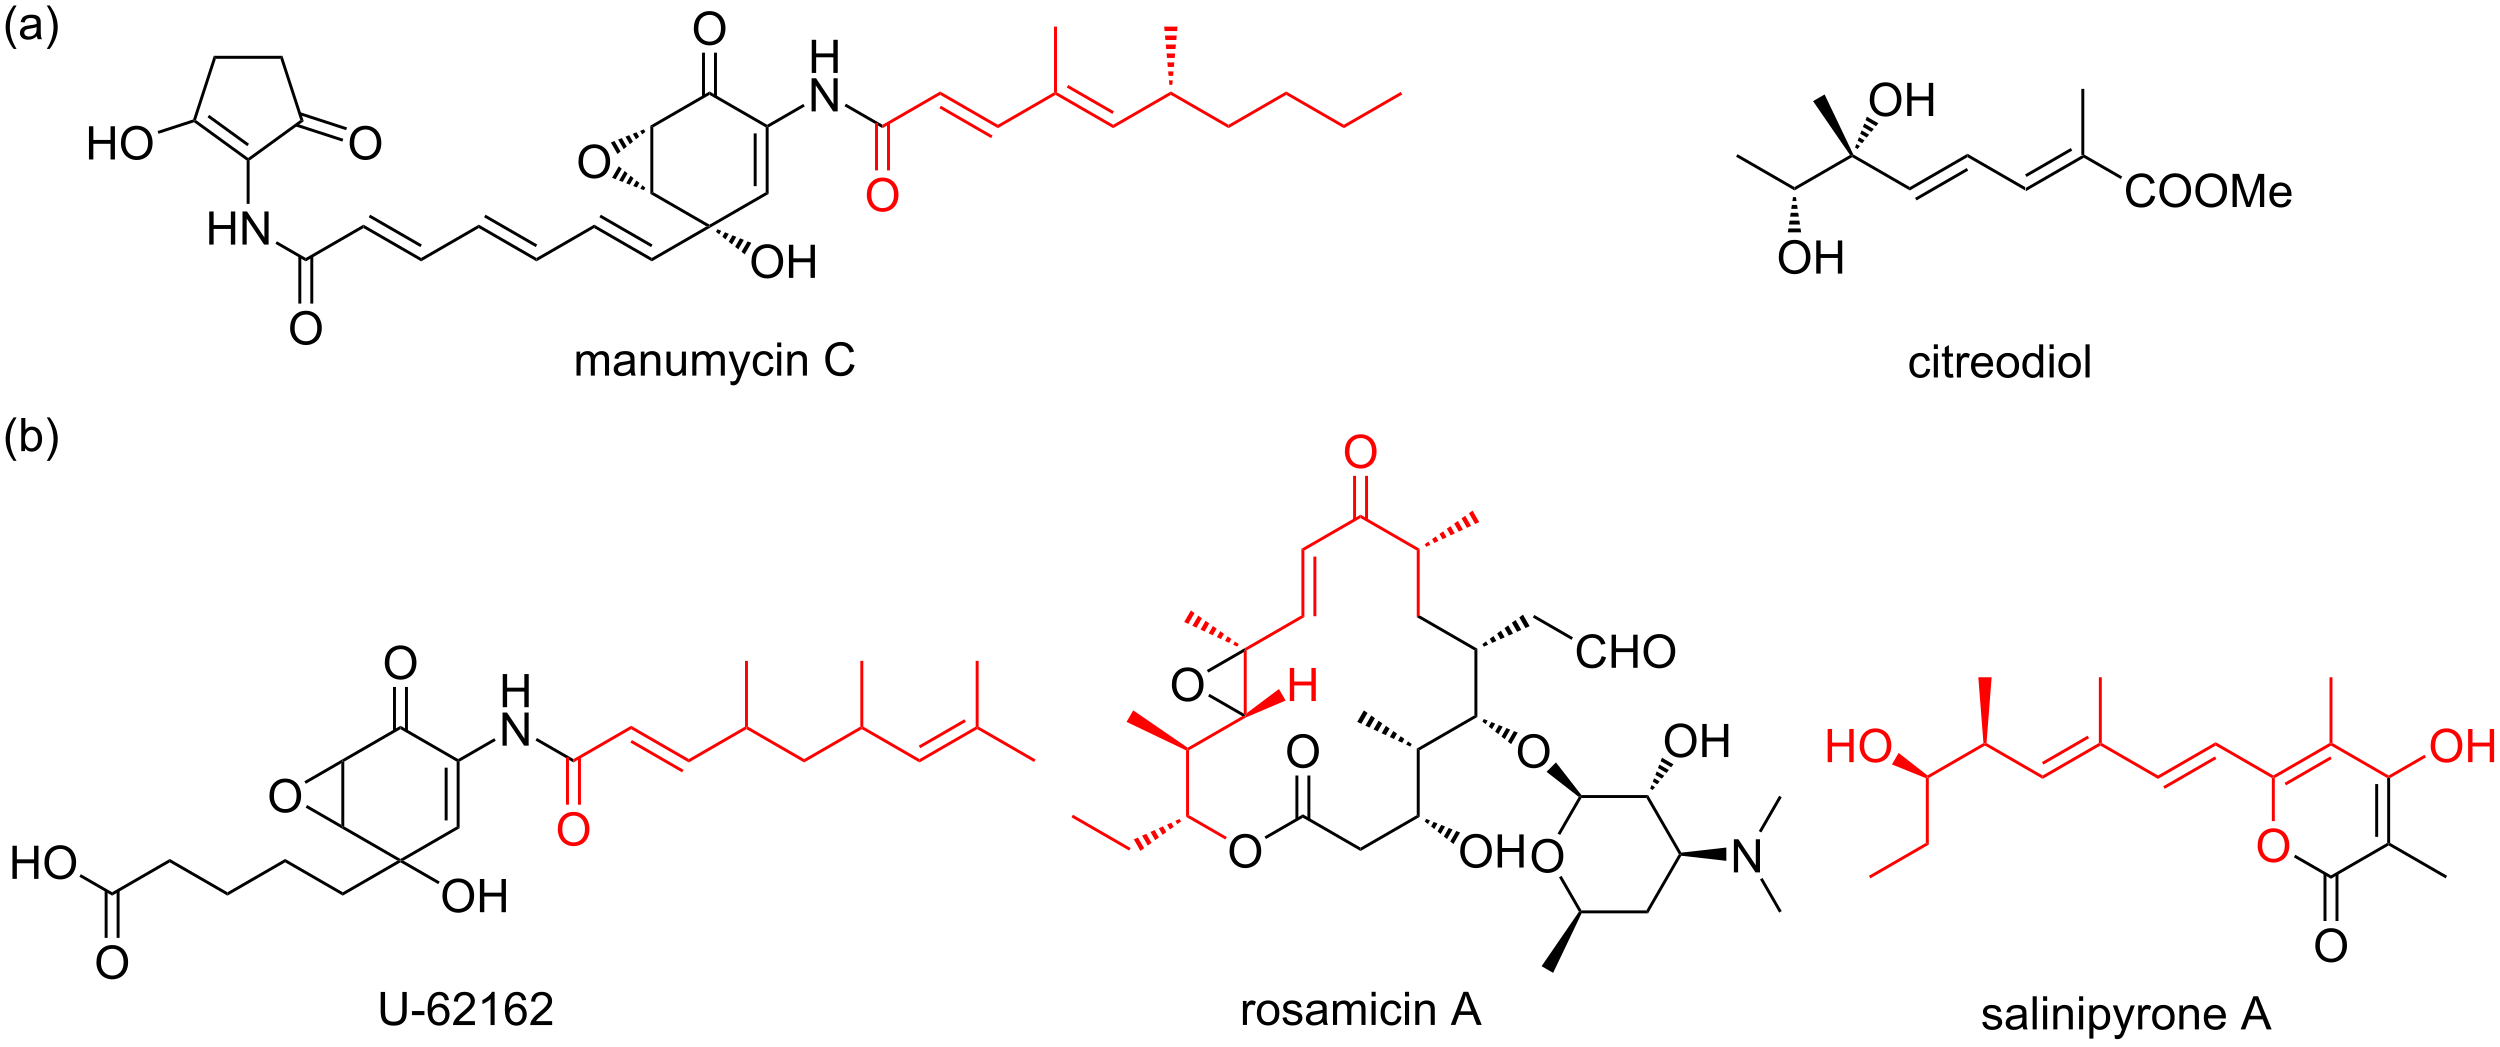 <?xml version="1.0" encoding="UTF-8"?>
<!DOCTYPE svg PUBLIC '-//W3C//DTD SVG 1.0//EN'
          'http://www.w3.org/TR/2001/REC-SVG-20010904/DTD/svg10.dtd'>
<svg stroke-dasharray="none" shape-rendering="auto" xmlns="http://www.w3.org/2000/svg" font-family="'Dialog'" text-rendering="auto" width="1024" fill-opacity="1" color-interpolation="auto" color-rendering="auto" preserveAspectRatio="xMidYMid meet" font-size="12px" viewBox="0 0 1024 429" fill="black" xmlns:xlink="http://www.w3.org/1999/xlink" stroke="black" image-rendering="auto" stroke-miterlimit="10" stroke-linecap="square" stroke-linejoin="miter" font-style="normal" stroke-width="1" height="429" stroke-dashoffset="0" font-weight="normal" stroke-opacity="1"
><!--Generated by the Batik Graphics2D SVG Generator--><defs id="genericDefs"
  /><g
  ><defs id="defs1"
    ><clipPath clipPathUnits="userSpaceOnUse" id="clipPath1"
      ><path d="M1.131 2.047 L445.507 2.047 L445.507 187.807 L1.131 187.807 L1.131 2.047 Z"
      /></clipPath
      ><clipPath clipPathUnits="userSpaceOnUse" id="clipPath2"
      ><path d="M-0.488 245.4 L-0.488 425.995 L431.533 425.995 L431.533 245.4 Z"
      /></clipPath
    ></defs
    ><g transform="scale(2.304,2.304) translate(-1.131,-2.047) matrix(1.029,0,0,1.029,1.633,-250.372)"
    ><path d="M349.512 278.344 L349.512 277.755 L359.223 272.148 L359.479 272.296 L359.479 272.59 ZM349.639 275.879 L357.535 271.32 L357.279 270.878 L349.384 275.437 Z" stroke="none" clip-path="url(#clipPath2)"
    /></g
    ><g transform="matrix(2.37,0,0,2.37,1.156,-581.661)"
    ><path d="M371.248 279.192 L372.006 279.382 Q371.769 280.317 371.149 280.809 Q370.53 281.299 369.636 281.299 Q368.709 281.299 368.129 280.921 Q367.55 280.543 367.246 279.83 Q366.944 279.114 366.944 278.293 Q366.944 277.398 367.285 276.734 Q367.629 276.067 368.259 275.721 Q368.889 275.374 369.647 275.374 Q370.506 275.374 371.092 275.812 Q371.678 276.249 371.91 277.043 L371.163 277.218 Q370.965 276.593 370.584 276.309 Q370.207 276.023 369.631 276.023 Q368.972 276.023 368.527 276.34 Q368.084 276.656 367.905 277.189 Q367.725 277.723 367.725 278.288 Q367.725 279.02 367.938 279.564 Q368.152 280.109 368.6 280.38 Q369.05 280.648 369.574 280.648 Q370.209 280.648 370.649 280.281 Q371.092 279.913 371.248 279.192 ZM372.711 278.411 Q372.711 276.984 373.476 276.179 Q374.242 275.372 375.453 275.372 Q376.245 275.372 376.88 275.752 Q377.518 276.13 377.851 276.807 Q378.187 277.484 378.187 278.343 Q378.187 279.215 377.836 279.903 Q377.484 280.59 376.838 280.945 Q376.195 281.299 375.448 281.299 Q374.64 281.299 374.002 280.908 Q373.367 280.515 373.039 279.84 Q372.711 279.163 372.711 278.411 ZM373.492 278.421 Q373.492 279.458 374.047 280.054 Q374.604 280.648 375.445 280.648 Q376.299 280.648 376.851 280.046 Q377.406 279.445 377.406 278.34 Q377.406 277.64 377.169 277.119 Q376.932 276.598 376.476 276.312 Q376.023 276.023 375.455 276.023 Q374.651 276.023 374.07 276.577 Q373.492 277.13 373.492 278.421 ZM378.933 278.411 Q378.933 276.984 379.699 276.179 Q380.465 275.372 381.675 275.372 Q382.467 275.372 383.103 275.752 Q383.741 276.13 384.074 276.807 Q384.41 277.484 384.41 278.343 Q384.41 279.215 384.058 279.903 Q383.707 280.59 383.061 280.945 Q382.418 281.299 381.67 281.299 Q380.863 281.299 380.225 280.908 Q379.59 280.515 379.261 279.84 Q378.933 279.163 378.933 278.411 ZM379.715 278.421 Q379.715 279.458 380.269 280.054 Q380.827 280.648 381.668 280.648 Q382.522 280.648 383.074 280.046 Q383.629 279.445 383.629 278.34 Q383.629 277.64 383.392 277.119 Q383.155 276.598 382.699 276.312 Q382.246 276.023 381.678 276.023 Q380.873 276.023 380.293 276.577 Q379.715 277.13 379.715 278.421 ZM385.362 281.2 L385.362 275.473 L386.502 275.473 L387.859 279.528 Q388.047 280.093 388.132 280.374 Q388.229 280.062 388.437 279.458 L389.807 275.473 L390.828 275.473 L390.828 281.2 L390.096 281.2 L390.096 276.406 L388.432 281.2 L387.75 281.2 L386.094 276.325 L386.094 281.2 L385.362 281.2 ZM394.799 279.864 L395.526 279.952 Q395.354 280.59 394.888 280.942 Q394.424 281.293 393.703 281.293 Q392.791 281.293 392.257 280.734 Q391.726 280.171 391.726 279.161 Q391.726 278.114 392.265 277.536 Q392.804 276.958 393.664 276.958 Q394.495 276.958 395.021 277.525 Q395.549 278.09 395.549 279.116 Q395.549 279.179 395.547 279.304 L392.453 279.304 Q392.492 279.989 392.838 280.353 Q393.187 280.715 393.705 280.715 Q394.094 280.715 394.367 280.512 Q394.64 280.309 394.799 279.864 ZM392.492 278.726 L394.807 278.726 Q394.76 278.202 394.541 277.942 Q394.205 277.536 393.672 277.536 Q393.187 277.536 392.856 277.861 Q392.526 278.184 392.492 278.726 Z" stroke="none" clip-path="url(#clipPath2)"
    /></g
    ><g transform="matrix(2.37,0,0,2.37,1.156,-581.661)"
    ><path d="M359.479 272.59 L359.479 272.296 L359.734 272.148 L366.293 275.935 L366.038 276.377 Z" stroke="none" clip-path="url(#clipPath2)"
    /></g
    ><g transform="matrix(2.37,0,0,2.37,1.156,-581.661)"
    ><path d="M359.734 272.148 L359.479 272.296 L359.223 272.148 L359.223 260.787 L359.734 260.787 Z" stroke="none" clip-path="url(#clipPath2)"
    /></g
    ><g transform="matrix(2.37,0,0,2.37,1.156,-581.661)"
    ><path d="M349.512 277.755 L349.512 278.344 L339.545 272.59 L339.545 272.001 Z" stroke="none" clip-path="url(#clipPath2)"
    /></g
    ><g transform="matrix(2.37,0,0,2.37,1.156,-581.661)"
    ><path d="M339.545 272.001 L339.545 272.59 L329.578 278.344 L329.578 277.755 ZM339.417 274.467 L330.486 279.623 L330.741 280.065 L339.673 274.909 Z" stroke="none" clip-path="url(#clipPath2)"
    /></g
    ><g transform="matrix(2.37,0,0,2.37,1.156,-581.661)"
    ><path d="M329.578 277.755 L329.578 278.344 L319.611 272.59 L319.611 272.296 L319.806 272.113 Z" stroke="none" clip-path="url(#clipPath2)"
    /></g
    ><g transform="matrix(2.37,0,0,2.37,1.156,-581.661)"
    ><path d="M319.246 272.212 L319.611 272.296 L319.611 272.59 L309.645 278.344 L309.645 277.755 Z" stroke="none" clip-path="url(#clipPath2)"
    /></g
    ><g transform="matrix(2.37,0,0,2.37,1.156,-581.661)"
    ><path d="M309.645 277.755 L309.645 278.344 L299.55 272.516 L299.805 272.075 Z" stroke="none" clip-path="url(#clipPath2)"
    /></g
    ><g transform="matrix(2.37,0,0,2.37,1.156,-581.661)"
    ><path d="M306.933 289.919 Q306.933 288.492 307.698 287.688 Q308.464 286.88 309.675 286.88 Q310.466 286.88 311.102 287.26 Q311.74 287.638 312.073 288.315 Q312.409 288.992 312.409 289.852 Q312.409 290.724 312.058 291.411 Q311.706 292.099 311.06 292.453 Q310.417 292.807 309.67 292.807 Q308.862 292.807 308.224 292.417 Q307.589 292.024 307.261 291.349 Q306.933 290.672 306.933 289.919 ZM307.714 289.93 Q307.714 290.966 308.269 291.563 Q308.826 292.156 309.667 292.156 Q310.521 292.156 311.073 291.555 Q311.628 290.953 311.628 289.849 Q311.628 289.149 311.391 288.628 Q311.154 288.107 310.698 287.82 Q310.245 287.531 309.677 287.531 Q308.873 287.531 308.292 288.086 Q307.714 288.638 307.714 289.93 ZM313.408 292.708 L313.408 286.982 L314.166 286.982 L314.166 289.333 L317.142 289.333 L317.142 286.982 L317.9 286.982 L317.9 292.708 L317.142 292.708 L317.142 290.008 L314.166 290.008 L314.166 292.708 L313.408 292.708 Z" stroke="none" clip-path="url(#clipPath2)"
    /></g
    ><g transform="matrix(2.37,0,0,2.37,1.156,-581.661)"
    ><path d="M309.9 279.495 L309.999 280.172 L309.29 280.172 L309.389 279.495 ZM310.099 280.849 L310.198 281.525 L309.091 281.525 L309.19 280.849 ZM310.298 282.202 L310.397 282.878 L308.892 282.878 L308.991 282.202 ZM310.497 283.555 L310.596 284.231 L308.693 284.231 L308.792 283.555 ZM310.696 284.908 L310.796 285.584 L308.494 285.584 L308.593 284.908 Z" stroke="none" clip-path="url(#clipPath2)"
    /></g
    ><g transform="matrix(2.37,0,0,2.37,1.156,-581.661)"
    ><path d="M319.806 272.113 L319.611 272.296 L319.246 272.212 L312.86 262.904 L314.854 261.753 Z" stroke="none" clip-path="url(#clipPath2)"
    /></g
    ><g transform="matrix(2.37,0,0,2.37,1.156,-581.661)"
    ><path d="M322.654 262.69 Q322.654 261.262 323.419 260.458 Q324.185 259.651 325.396 259.651 Q326.188 259.651 326.823 260.031 Q327.461 260.408 327.794 261.085 Q328.13 261.762 328.13 262.622 Q328.13 263.494 327.779 264.182 Q327.427 264.869 326.781 265.223 Q326.138 265.578 325.391 265.578 Q324.583 265.578 323.945 265.187 Q323.31 264.794 322.982 264.119 Q322.654 263.442 322.654 262.69 ZM323.435 262.7 Q323.435 263.736 323.99 264.333 Q324.547 264.926 325.388 264.926 Q326.242 264.926 326.794 264.325 Q327.349 263.723 327.349 262.619 Q327.349 261.919 327.112 261.398 Q326.875 260.877 326.419 260.591 Q325.966 260.301 325.399 260.301 Q324.594 260.301 324.013 260.856 Q323.435 261.408 323.435 262.7 ZM329.129 265.479 L329.129 259.752 L329.887 259.752 L329.887 262.104 L332.863 262.104 L332.863 259.752 L333.621 259.752 L333.621 265.479 L332.863 265.479 L332.863 262.778 L329.887 262.778 L329.887 265.479 L329.129 265.479 Z" stroke="none" clip-path="url(#clipPath2)"
    /></g
    ><g transform="matrix(2.37,0,0,2.37,1.156,-581.661)"
    ><path d="M320.113 270.916 L320.34 270.324 L320.954 270.679 L320.555 271.171 ZM320.567 269.732 L320.793 269.141 L321.753 269.694 L321.353 270.187 ZM321.02 268.549 L321.247 267.957 L322.551 268.71 L322.152 269.202 ZM321.474 267.365 L321.7 266.773 L323.349 267.725 L322.95 268.217 ZM321.927 266.182 L322.154 265.59 L324.147 266.741 L323.748 267.233 Z" stroke="none" clip-path="url(#clipPath2)"
    /></g
    ><g transform="matrix(2.37,0,0,2.37,1.156,-581.661)"
    ><path d="M332.431 309.139 L333.124 309.23 Q333.009 309.944 332.543 310.35 Q332.077 310.754 331.397 310.754 Q330.546 310.754 330.027 310.197 Q329.509 309.639 329.509 308.6 Q329.509 307.928 329.73 307.426 Q329.954 306.921 330.41 306.671 Q330.866 306.418 331.4 306.418 Q332.077 306.418 332.506 306.759 Q332.936 307.1 333.056 307.73 L332.374 307.835 Q332.275 307.418 332.027 307.207 Q331.78 306.996 331.428 306.996 Q330.897 306.996 330.564 307.376 Q330.233 307.756 330.233 308.582 Q330.233 309.418 330.553 309.798 Q330.874 310.176 331.389 310.176 Q331.803 310.176 332.079 309.923 Q332.358 309.668 332.431 309.139 ZM333.728 305.741 L333.728 304.933 L334.431 304.933 L334.431 305.741 L333.728 305.741 ZM333.728 310.66 L333.728 306.512 L334.431 306.512 L334.431 310.66 L333.728 310.66 ZM337.036 310.03 L337.138 310.652 Q336.841 310.715 336.607 310.715 Q336.224 310.715 336.013 310.595 Q335.802 310.473 335.716 310.275 Q335.63 310.077 335.63 309.444 L335.63 307.058 L335.115 307.058 L335.115 306.512 L335.63 306.512 L335.63 305.483 L336.331 305.061 L336.331 306.512 L337.036 306.512 L337.036 307.058 L336.331 307.058 L336.331 309.483 Q336.331 309.785 336.367 309.871 Q336.404 309.957 336.487 310.009 Q336.573 310.058 336.729 310.058 Q336.846 310.058 337.036 310.03 ZM337.717 310.66 L337.717 306.512 L338.35 306.512 L338.35 307.139 Q338.592 306.699 338.796 306.558 Q339.001 306.418 339.249 306.418 Q339.603 306.418 339.97 306.644 L339.728 307.296 Q339.47 307.144 339.212 307.144 Q338.983 307.144 338.798 307.283 Q338.616 307.421 338.538 307.668 Q338.421 308.043 338.421 308.488 L338.421 310.66 L337.717 310.66 ZM343.228 309.324 L343.954 309.413 Q343.782 310.051 343.316 310.402 Q342.853 310.754 342.131 310.754 Q341.22 310.754 340.686 310.194 Q340.155 309.631 340.155 308.621 Q340.155 307.574 340.694 306.996 Q341.233 306.418 342.092 306.418 Q342.923 306.418 343.449 306.986 Q343.978 307.551 343.978 308.577 Q343.978 308.639 343.975 308.764 L340.881 308.764 Q340.921 309.449 341.267 309.814 Q341.616 310.176 342.134 310.176 Q342.522 310.176 342.796 309.973 Q343.069 309.769 343.228 309.324 ZM340.921 308.186 L343.236 308.186 Q343.189 307.663 342.97 307.402 Q342.634 306.996 342.1 306.996 Q341.616 306.996 341.285 307.322 Q340.954 307.644 340.921 308.186 ZM344.575 308.585 Q344.575 307.433 345.216 306.879 Q345.752 306.418 346.521 306.418 Q347.377 306.418 347.919 306.978 Q348.463 307.538 348.463 308.527 Q348.463 309.327 348.221 309.788 Q347.982 310.246 347.523 310.501 Q347.065 310.754 346.521 310.754 Q345.651 310.754 345.112 310.197 Q344.575 309.637 344.575 308.585 ZM345.299 308.585 Q345.299 309.381 345.646 309.78 Q345.995 310.176 346.521 310.176 Q347.044 310.176 347.39 309.777 Q347.74 309.379 347.74 308.561 Q347.74 307.793 347.39 307.397 Q347.042 306.999 346.521 306.999 Q345.995 306.999 345.646 307.394 Q345.299 307.788 345.299 308.585 ZM351.978 310.66 L351.978 310.137 Q351.584 310.754 350.819 310.754 Q350.322 310.754 349.905 310.48 Q349.491 310.207 349.262 309.717 Q349.032 309.225 349.032 308.59 Q349.032 307.967 349.238 307.462 Q349.447 306.957 349.861 306.689 Q350.275 306.418 350.788 306.418 Q351.163 306.418 351.454 306.577 Q351.749 306.733 351.931 306.988 L351.931 304.933 L352.631 304.933 L352.631 310.66 L351.978 310.66 ZM349.756 308.59 Q349.756 309.387 350.092 309.783 Q350.428 310.176 350.884 310.176 Q351.345 310.176 351.668 309.798 Q351.991 309.421 351.991 308.647 Q351.991 307.796 351.663 307.397 Q351.334 306.999 350.853 306.999 Q350.384 306.999 350.069 307.381 Q349.756 307.764 349.756 308.59 ZM353.74 305.741 L353.74 304.933 L354.443 304.933 L354.443 305.741 L353.74 305.741 ZM353.74 310.66 L353.74 306.512 L354.443 306.512 L354.443 310.66 L353.74 310.66 ZM355.251 308.585 Q355.251 307.433 355.892 306.879 Q356.428 306.418 357.197 306.418 Q358.053 306.418 358.595 306.978 Q359.139 307.538 359.139 308.527 Q359.139 309.327 358.897 309.788 Q358.657 310.246 358.199 310.501 Q357.741 310.754 357.197 310.754 Q356.327 310.754 355.788 310.197 Q355.251 309.637 355.251 308.585 ZM355.975 308.585 Q355.975 309.381 356.322 309.78 Q356.671 310.176 357.197 310.176 Q357.72 310.176 358.066 309.777 Q358.415 309.379 358.415 308.561 Q358.415 307.793 358.066 307.397 Q357.717 306.999 357.197 306.999 Q356.671 306.999 356.322 307.394 Q355.975 307.788 355.975 308.585 ZM359.948 310.66 L359.948 304.933 L360.651 304.933 L360.651 310.66 L359.948 310.66 Z" stroke="none" clip-path="url(#clipPath2)"
    /></g
    ><g transform="matrix(2.37,0,0,2.37,1.156,-581.661)"
    ><path d="M58.502 377.348 L58.757 376.906 L59.012 377.053 L59.012 388.267 L58.757 388.415 L58.502 387.973 Z" stroke="none" clip-path="url(#clipPath2)"
    /></g
    ><g transform="matrix(2.37,0,0,2.37,1.156,-581.661)"
    ><path d="M58.629 388.636 L58.757 388.415 L59.012 388.267 L68.723 393.875 L68.723 394.169 L68.213 394.169 Z" stroke="none" clip-path="url(#clipPath2)"
    /></g
    ><g transform="matrix(2.37,0,0,2.37,1.156,-581.661)"
    ><path d="M69.234 394.169 L68.723 394.169 L68.723 393.875 L78.435 388.267 L78.945 388.562 Z" stroke="none" clip-path="url(#clipPath2)"
    /></g
    ><g transform="matrix(2.37,0,0,2.37,1.156,-581.661)"
    ><path d="M78.945 388.562 L78.435 388.267 L78.435 377.053 L78.69 376.906 L78.945 377.053 ZM76.874 387.219 L76.874 378.102 L76.364 378.102 L76.364 387.219 Z" stroke="none" clip-path="url(#clipPath2)"
    /></g
    ><g transform="matrix(2.37,0,0,2.37,1.156,-581.661)"
    ><path d="M78.69 376.612 L78.69 376.906 L78.435 377.053 L68.723 371.446 L68.723 370.857 Z" stroke="none" clip-path="url(#clipPath2)"
    /></g
    ><g transform="matrix(2.37,0,0,2.37,1.156,-581.661)"
    ><path d="M68.723 370.857 L68.723 371.446 L59.012 377.053 L58.757 376.906 L58.629 376.685 Z" stroke="none" clip-path="url(#clipPath2)"
    /></g
    ><g transform="matrix(2.37,0,0,2.37,1.156,-581.661)"
    ><path d="M66.011 360.004 Q66.011 358.577 66.777 357.772 Q67.543 356.965 68.754 356.965 Q69.545 356.965 70.181 357.345 Q70.819 357.723 71.152 358.4 Q71.488 359.077 71.488 359.936 Q71.488 360.809 71.136 361.496 Q70.785 362.184 70.139 362.538 Q69.496 362.892 68.748 362.892 Q67.941 362.892 67.303 362.502 Q66.668 362.108 66.34 361.434 Q66.011 360.757 66.011 360.004 ZM66.793 360.015 Q66.793 361.051 67.347 361.647 Q67.905 362.241 68.746 362.241 Q69.6 362.241 70.152 361.64 Q70.707 361.038 70.707 359.934 Q70.707 359.233 70.47 358.712 Q70.233 358.192 69.777 357.905 Q69.324 357.616 68.756 357.616 Q67.951 357.616 67.371 358.171 Q66.793 358.723 66.793 360.015 Z" stroke="none" clip-path="url(#clipPath2)"
    /></g
    ><g transform="matrix(2.37,0,0,2.37,1.156,-581.661)"
    ><path d="M70.014 371.75 L70.014 364.149 L69.504 364.149 L69.504 371.75 ZM67.943 371.75 L67.943 364.149 L67.433 364.149 L67.433 371.75 Z" stroke="none" clip-path="url(#clipPath2)"
    /></g
    ><g transform="matrix(2.37,0,0,2.37,1.156,-581.661)"
    ><path d="M68.213 394.169 L68.723 394.169 L68.723 394.464 L58.757 400.218 L58.757 399.629 Z" stroke="none" clip-path="url(#clipPath2)"
    /></g
    ><g transform="matrix(2.37,0,0,2.37,1.156,-581.661)"
    ><path d="M75.978 400.284 Q75.978 398.857 76.744 398.053 Q77.51 397.245 78.72 397.245 Q79.512 397.245 80.147 397.626 Q80.785 398.003 81.119 398.68 Q81.455 399.357 81.455 400.217 Q81.455 401.089 81.103 401.777 Q80.752 402.464 80.106 402.818 Q79.463 403.173 78.715 403.173 Q77.908 403.173 77.27 402.782 Q76.635 402.389 76.306 401.714 Q75.978 401.037 75.978 400.284 ZM76.76 400.295 Q76.76 401.331 77.314 401.928 Q77.871 402.521 78.713 402.521 Q79.567 402.521 80.119 401.92 Q80.674 401.318 80.674 400.214 Q80.674 399.514 80.437 398.993 Q80.2 398.472 79.744 398.185 Q79.291 397.896 78.723 397.896 Q77.918 397.896 77.338 398.451 Q76.76 399.003 76.76 400.295 ZM82.454 403.074 L82.454 397.347 L83.211 397.347 L83.211 399.699 L86.188 399.699 L86.188 397.347 L86.946 397.347 L86.946 403.074 L86.188 403.074 L86.188 400.373 L83.211 400.373 L83.211 403.074 L82.454 403.074 Z" stroke="none" clip-path="url(#clipPath2)"
    /></g
    ><g transform="matrix(2.37,0,0,2.37,1.156,-581.661)"
    ><path d="M68.723 394.464 L68.723 394.169 L69.234 394.169 L75.51 397.793 L75.255 398.235 Z" stroke="none" clip-path="url(#clipPath2)"
    /></g
    ><g transform="matrix(2.37,0,0,2.37,1.156,-581.661)"
    ><path d="M86.398 367.652 L86.398 361.925 L87.155 361.925 L87.155 364.277 L90.132 364.277 L90.132 361.925 L90.89 361.925 L90.89 367.652 L90.132 367.652 L90.132 364.951 L87.155 364.951 L87.155 367.652 L86.398 367.652 Z" stroke="none" clip-path="url(#clipPath2)"
    /></g
    ><g transform="matrix(2.37,0,0,2.37,1.156,-581.661)"
    ><path d="M86.366 374.302 L86.366 368.575 L87.145 368.575 L90.153 373.07 L90.153 368.575 L90.879 368.575 L90.879 374.302 L90.101 374.302 L87.093 369.802 L87.093 374.302 L86.366 374.302 Z" stroke="none" clip-path="url(#clipPath2)"
    /></g
    ><g transform="matrix(2.37,0,0,2.37,1.156,-581.661)"
    ><path d="M78.945 377.053 L78.69 376.906 L78.69 376.612 L84.935 373.006 L85.19 373.448 Z" stroke="none" clip-path="url(#clipPath2)"
    /></g
    ><g transform="matrix(2.37,0,0,2.37,1.156,-581.661)"
    ><path d="M92.058 373.41 L92.314 372.968 L98.624 376.612 L98.624 377.201 Z" stroke="none" clip-path="url(#clipPath2)"
    /></g
    ><g fill="red" transform="matrix(2.37,0,0,2.37,1.156,-581.661)" stroke="red"
    ><path d="M98.624 377.201 L98.624 376.612 L108.591 370.857 L108.591 371.446 Z" stroke="none" clip-path="url(#clipPath2)"
    /></g
    ><g fill="red" transform="matrix(2.37,0,0,2.37,1.156,-581.661)" stroke="red"
    ><path d="M95.912 388.776 Q95.912 387.349 96.677 386.544 Q97.443 385.737 98.654 385.737 Q99.446 385.737 100.081 386.117 Q100.719 386.495 101.052 387.172 Q101.388 387.849 101.388 388.708 Q101.388 389.58 101.037 390.268 Q100.685 390.955 100.039 391.31 Q99.396 391.664 98.649 391.664 Q97.841 391.664 97.204 391.273 Q96.568 390.88 96.24 390.205 Q95.912 389.528 95.912 388.776 ZM96.693 388.786 Q96.693 389.823 97.248 390.419 Q97.805 391.013 98.646 391.013 Q99.5 391.013 100.052 390.411 Q100.607 389.81 100.607 388.705 Q100.607 388.005 100.37 387.484 Q100.133 386.963 99.677 386.677 Q99.224 386.388 98.657 386.388 Q97.852 386.388 97.271 386.942 Q96.693 387.495 96.693 388.786 Z" stroke="none" clip-path="url(#clipPath2)"
    /></g
    ><g fill="red" transform="matrix(2.37,0,0,2.37,1.156,-581.661)" stroke="red"
    ><path d="M97.333 376.308 L97.333 384.499 L97.843 384.499 L97.843 376.308 ZM99.404 376.308 L99.404 384.499 L99.915 384.499 L99.915 376.308 Z" stroke="none" clip-path="url(#clipPath2)"
    /></g
    ><g fill="red" transform="matrix(2.37,0,0,2.37,1.156,-581.661)" stroke="red"
    ><path d="M108.591 371.446 L108.591 370.857 L118.557 376.612 L118.557 377.201 ZM108.463 373.765 L117.394 378.921 L117.649 378.479 L108.718 373.323 Z" stroke="none" clip-path="url(#clipPath2)"
    /></g
    ><g fill="red" transform="matrix(2.37,0,0,2.37,1.156,-581.661)" stroke="red"
    ><path d="M118.557 377.201 L118.557 376.612 L128.269 371.005 L128.524 371.152 L128.524 371.446 Z" stroke="none" clip-path="url(#clipPath2)"
    /></g
    ><g fill="red" transform="matrix(2.37,0,0,2.37,1.156,-581.661)" stroke="red"
    ><path d="M128.524 371.446 L128.524 371.152 L128.779 371.005 L138.491 376.612 L138.491 377.201 Z" stroke="none" clip-path="url(#clipPath2)"
    /></g
    ><g fill="red" transform="matrix(2.37,0,0,2.37,1.156,-581.661)" stroke="red"
    ><path d="M128.779 371.005 L128.524 371.152 L128.269 371.005 L128.269 359.643 L128.779 359.643 Z" stroke="none" clip-path="url(#clipPath2)"
    /></g
    ><g fill="red" transform="matrix(2.37,0,0,2.37,1.156,-581.661)" stroke="red"
    ><path d="M138.491 377.201 L138.491 376.612 L148.203 371.005 L148.458 371.152 L148.458 371.446 Z" stroke="none" clip-path="url(#clipPath2)"
    /></g
    ><g fill="red" transform="matrix(2.37,0,0,2.37,1.156,-581.661)" stroke="red"
    ><path d="M148.458 371.446 L148.458 371.152 L148.713 371.005 L158.424 376.612 L158.424 377.201 Z" stroke="none" clip-path="url(#clipPath2)"
    /></g
    ><g fill="red" transform="matrix(2.37,0,0,2.37,1.156,-581.661)" stroke="red"
    ><path d="M158.424 377.201 L158.424 376.612 L168.136 371.005 L168.391 371.152 L168.391 371.446 ZM158.552 374.735 L166.447 370.177 L166.192 369.735 L158.297 374.293 Z" stroke="none" clip-path="url(#clipPath2)"
    /></g
    ><g fill="red" transform="matrix(2.37,0,0,2.37,1.156,-581.661)" stroke="red"
    ><path d="M168.391 371.446 L168.391 371.152 L168.646 371.005 L178.486 376.685 L178.231 377.127 Z" stroke="none" clip-path="url(#clipPath2)"
    /></g
    ><g fill="red" transform="matrix(2.37,0,0,2.37,1.156,-581.661)" stroke="red"
    ><path d="M148.713 371.005 L148.458 371.152 L148.203 371.005 L148.203 359.643 L148.713 359.643 Z" stroke="none" clip-path="url(#clipPath2)"
    /></g
    ><g transform="matrix(2.37,0,0,2.37,1.156,-581.661)"
    ><path d="M58.757 399.629 L58.757 400.218 L48.79 394.464 L48.79 393.875 Z" stroke="none" clip-path="url(#clipPath2)"
    /></g
    ><g transform="matrix(2.37,0,0,2.37,1.156,-581.661)"
    ><path d="M48.79 393.875 L48.79 394.464 L38.823 400.218 L38.823 399.629 Z" stroke="none" clip-path="url(#clipPath2)"
    /></g
    ><g transform="matrix(2.37,0,0,2.37,1.156,-581.661)"
    ><path d="M38.823 399.629 L38.823 400.218 L28.856 394.464 L28.856 393.875 Z" stroke="none" clip-path="url(#clipPath2)"
    /></g
    ><g transform="matrix(2.37,0,0,2.37,1.156,-581.661)"
    ><path d="M28.856 393.875 L28.856 394.464 L18.89 400.218 L18.89 399.629 Z" stroke="none" clip-path="url(#clipPath2)"
    /></g
    ><g transform="matrix(2.37,0,0,2.37,1.156,-581.661)"
    ><path d="M1.667 397.319 L1.667 391.593 L2.425 391.593 L2.425 393.944 L5.402 393.944 L5.402 391.593 L6.159 391.593 L6.159 397.319 L5.402 397.319 L5.402 394.619 L2.425 394.619 L2.425 397.319 L1.667 397.319 ZM7.192 394.53 Q7.192 393.103 7.958 392.298 Q8.723 391.491 9.934 391.491 Q10.726 391.491 11.361 391.871 Q11.999 392.249 12.333 392.926 Q12.668 393.603 12.668 394.462 Q12.668 395.335 12.317 396.022 Q11.965 396.71 11.32 397.064 Q10.676 397.418 9.929 397.418 Q9.122 397.418 8.484 397.028 Q7.848 396.634 7.52 395.96 Q7.192 395.283 7.192 394.53 ZM7.973 394.541 Q7.973 395.577 8.528 396.173 Q9.085 396.767 9.926 396.767 Q10.78 396.767 11.333 396.166 Q11.887 395.564 11.887 394.46 Q11.887 393.759 11.65 393.238 Q11.413 392.718 10.958 392.431 Q10.505 392.142 9.937 392.142 Q9.132 392.142 8.551 392.697 Q7.973 393.249 7.973 394.541 Z" stroke="none" clip-path="url(#clipPath2)"
    /></g
    ><g transform="matrix(2.37,0,0,2.37,1.156,-581.661)"
    ><path d="M18.89 399.629 L18.89 400.218 L13.226 396.949 L13.482 396.507 Z" stroke="none" clip-path="url(#clipPath2)"
    /></g
    ><g transform="matrix(2.37,0,0,2.37,1.156,-581.661)"
    ><path d="M46.078 383.021 Q46.078 381.594 46.843 380.79 Q47.609 379.982 48.82 379.982 Q49.612 379.982 50.247 380.363 Q50.885 380.74 51.218 381.417 Q51.554 382.094 51.554 382.954 Q51.554 383.826 51.203 384.514 Q50.851 385.201 50.205 385.555 Q49.562 385.909 48.815 385.909 Q48.008 385.909 47.37 385.519 Q46.734 385.126 46.406 384.451 Q46.078 383.774 46.078 383.021 ZM46.859 383.032 Q46.859 384.068 47.414 384.665 Q47.971 385.258 48.812 385.258 Q49.666 385.258 50.218 384.657 Q50.773 384.055 50.773 382.951 Q50.773 382.251 50.536 381.73 Q50.299 381.209 49.843 380.923 Q49.39 380.633 48.823 380.633 Q48.018 380.633 47.437 381.188 Q46.859 381.74 46.859 383.032 Z" stroke="none" clip-path="url(#clipPath2)"
    /></g
    ><g transform="matrix(2.37,0,0,2.37,1.156,-581.661)"
    ><path d="M58.629 376.685 L58.757 376.906 L58.502 377.348 L52.375 380.885 L52.12 380.443 Z" stroke="none" clip-path="url(#clipPath2)"
    /></g
    ><g transform="matrix(2.37,0,0,2.37,1.156,-581.661)"
    ><path d="M58.502 387.973 L58.757 388.415 L58.629 388.636 L52.338 385.004 L52.593 384.562 Z" stroke="none" clip-path="url(#clipPath2)"
    /></g
    ><g transform="matrix(2.37,0,0,2.37,1.156,-581.661)"
    ><path d="M69.049 416.861 L69.806 416.861 L69.806 420.169 Q69.806 421.033 69.611 421.541 Q69.416 422.049 68.905 422.369 Q68.398 422.687 67.569 422.687 Q66.765 422.687 66.252 422.408 Q65.741 422.13 65.523 421.606 Q65.304 421.08 65.304 420.169 L65.304 416.861 L66.062 416.861 L66.062 420.166 Q66.062 420.911 66.2 421.265 Q66.338 421.619 66.676 421.812 Q67.015 422.002 67.502 422.002 Q68.338 422.002 68.692 421.625 Q69.049 421.244 69.049 420.166 L69.049 416.861 ZM70.706 420.869 L70.706 420.161 L72.865 420.161 L72.865 420.869 L70.706 420.869 ZM77.097 418.262 L76.396 418.317 Q76.302 417.903 76.131 417.716 Q75.847 417.416 75.427 417.416 Q75.092 417.416 74.839 417.604 Q74.506 417.846 74.313 418.312 Q74.123 418.776 74.115 419.635 Q74.37 419.247 74.737 419.059 Q75.105 418.872 75.506 418.872 Q76.209 418.872 76.704 419.39 Q77.198 419.908 77.198 420.729 Q77.198 421.268 76.964 421.731 Q76.732 422.192 76.326 422.44 Q75.92 422.687 75.404 422.687 Q74.526 422.687 73.972 422.041 Q73.417 421.393 73.417 419.908 Q73.417 418.247 74.029 417.494 Q74.566 416.838 75.472 416.838 Q76.146 416.838 76.579 417.218 Q77.011 417.596 77.097 418.262 ZM74.224 420.731 Q74.224 421.096 74.378 421.429 Q74.534 421.76 74.81 421.934 Q75.089 422.106 75.394 422.106 Q75.839 422.106 76.159 421.747 Q76.48 421.387 76.48 420.77 Q76.48 420.176 76.162 419.835 Q75.847 419.494 75.365 419.494 Q74.888 419.494 74.555 419.835 Q74.224 420.176 74.224 420.731 ZM81.593 421.911 L81.593 422.588 L77.806 422.588 Q77.799 422.333 77.89 422.098 Q78.033 421.713 78.351 421.338 Q78.671 420.963 79.273 420.471 Q80.205 419.705 80.533 419.257 Q80.861 418.809 80.861 418.411 Q80.861 417.994 80.562 417.708 Q80.265 417.419 79.783 417.419 Q79.275 417.419 78.971 417.723 Q78.666 418.028 78.663 418.567 L77.939 418.494 Q78.015 417.684 78.499 417.262 Q78.984 416.838 79.799 416.838 Q80.624 416.838 81.103 417.296 Q81.585 417.752 81.585 418.426 Q81.585 418.77 81.444 419.104 Q81.304 419.434 80.976 419.801 Q80.65 420.169 79.892 420.809 Q79.26 421.341 79.08 421.531 Q78.9 421.721 78.783 421.911 L81.593 421.911 ZM84.995 422.588 L84.292 422.588 L84.292 418.106 Q84.037 418.348 83.625 418.591 Q83.214 418.833 82.886 418.955 L82.886 418.276 Q83.474 417.997 83.915 417.604 Q84.357 417.208 84.542 416.838 L84.995 416.838 L84.995 422.588 ZM90.444 418.262 L89.744 418.317 Q89.65 417.903 89.478 417.716 Q89.194 417.416 88.775 417.416 Q88.439 417.416 88.187 417.604 Q87.853 417.846 87.661 418.312 Q87.471 418.776 87.463 419.635 Q87.718 419.247 88.085 419.059 Q88.452 418.872 88.853 418.872 Q89.556 418.872 90.051 419.39 Q90.546 419.908 90.546 420.729 Q90.546 421.268 90.312 421.731 Q90.08 422.192 89.674 422.44 Q89.267 422.687 88.752 422.687 Q87.874 422.687 87.319 422.041 Q86.765 421.393 86.765 419.908 Q86.765 418.247 87.377 417.494 Q87.913 416.838 88.819 416.838 Q89.494 416.838 89.926 417.218 Q90.359 417.596 90.444 418.262 ZM87.572 420.731 Q87.572 421.096 87.726 421.429 Q87.882 421.76 88.158 421.934 Q88.437 422.106 88.741 422.106 Q89.187 422.106 89.507 421.747 Q89.827 421.387 89.827 420.77 Q89.827 420.176 89.51 419.835 Q89.194 419.494 88.713 419.494 Q88.236 419.494 87.903 419.835 Q87.572 420.176 87.572 420.731 ZM94.941 421.911 L94.941 422.588 L91.154 422.588 Q91.146 422.333 91.237 422.098 Q91.381 421.713 91.698 421.338 Q92.019 420.963 92.62 420.471 Q93.552 419.705 93.881 419.257 Q94.209 418.809 94.209 418.411 Q94.209 417.994 93.909 417.708 Q93.612 417.419 93.131 417.419 Q92.623 417.419 92.318 417.723 Q92.013 418.028 92.011 418.567 L91.287 418.494 Q91.362 417.684 91.847 417.262 Q92.331 416.838 93.146 416.838 Q93.972 416.838 94.451 417.296 Q94.933 417.752 94.933 418.426 Q94.933 418.77 94.792 419.104 Q94.651 419.434 94.323 419.801 Q93.998 420.169 93.24 420.809 Q92.607 421.341 92.427 421.531 Q92.248 421.721 92.131 421.911 L94.941 421.911 Z" stroke="none" clip-path="url(#clipPath2)"
    /></g
    ><g transform="matrix(2.37,0,0,2.37,1.156,-581.661)"
    ><path d="M16.177 411.793 Q16.177 410.366 16.943 409.561 Q17.709 408.754 18.92 408.754 Q19.711 408.754 20.347 409.134 Q20.985 409.512 21.318 410.189 Q21.654 410.866 21.654 411.725 Q21.654 412.598 21.302 413.285 Q20.951 413.973 20.305 414.327 Q19.662 414.681 18.914 414.681 Q18.107 414.681 17.469 414.291 Q16.834 413.897 16.506 413.223 Q16.177 412.546 16.177 411.793 ZM16.959 411.804 Q16.959 412.84 17.513 413.436 Q18.071 414.03 18.912 414.03 Q19.766 414.03 20.318 413.429 Q20.873 412.827 20.873 411.723 Q20.873 411.022 20.636 410.502 Q20.399 409.981 19.943 409.694 Q19.49 409.405 18.922 409.405 Q18.117 409.405 17.537 409.96 Q16.959 410.512 16.959 411.804 Z" stroke="none" clip-path="url(#clipPath2)"
    /></g
    ><g transform="matrix(2.37,0,0,2.37,1.156,-581.661)"
    ><path d="M17.599 399.325 L17.599 407.517 L18.109 407.517 L18.109 399.325 ZM19.67 399.325 L19.67 407.517 L20.18 407.517 L20.18 399.325 Z" stroke="none" clip-path="url(#clipPath2)"
    /></g
    ><g fill="red" transform="matrix(2.37,0,0,2.37,1.156,-581.661)" stroke="red"
    ><path d="M168.646 371.005 L168.391 371.152 L168.136 371.005 L168.136 359.643 L168.646 359.643 Z" stroke="none" clip-path="url(#clipPath2)"
    /></g
    ><g fill="red" transform="matrix(2.37,0,0,2.37,1.156,-581.661)" stroke="red"
    ><path d="M244.365 340.57 L244.875 340.275 L244.875 351.784 L244.365 352.078 Z" stroke="none" clip-path="url(#clipPath2)"
    /></g
    ><g fill="red" transform="matrix(2.37,0,0,2.37,1.156,-581.661)" stroke="red"
    ><path d="M244.875 340.275 L244.365 340.57 L234.654 334.963 L234.654 334.373 Z" stroke="none" clip-path="url(#clipPath2)"
    /></g
    ><g fill="red" transform="matrix(2.37,0,0,2.37,1.156,-581.661)" stroke="red"
    ><path d="M234.654 334.373 L234.654 334.963 L224.942 340.57 L224.431 340.275 Z" stroke="none" clip-path="url(#clipPath2)"
    /></g
    ><g fill="red" transform="matrix(2.37,0,0,2.37,1.156,-581.661)" stroke="red"
    ><path d="M231.941 323.52 Q231.941 322.093 232.707 321.288 Q233.473 320.481 234.684 320.481 Q235.475 320.481 236.111 320.861 Q236.749 321.239 237.082 321.916 Q237.418 322.593 237.418 323.453 Q237.418 324.325 237.066 325.012 Q236.715 325.7 236.069 326.054 Q235.426 326.408 234.679 326.408 Q233.871 326.408 233.233 326.018 Q232.598 325.625 232.27 324.95 Q231.941 324.273 231.941 323.52 ZM232.723 323.531 Q232.723 324.567 233.278 325.163 Q233.835 325.757 234.676 325.757 Q235.53 325.757 236.082 325.156 Q236.637 324.554 236.637 323.45 Q236.637 322.75 236.4 322.229 Q236.163 321.708 235.707 321.421 Q235.254 321.132 234.686 321.132 Q233.882 321.132 233.301 321.687 Q232.723 322.239 232.723 323.531 Z" stroke="none" clip-path="url(#clipPath2)"
    /></g
    ><g fill="red" transform="matrix(2.37,0,0,2.37,1.156,-581.661)" stroke="red"
    ><path d="M235.944 335.266 L235.944 327.666 L235.434 327.666 L235.434 335.266 ZM233.873 335.266 L233.873 327.666 L233.363 327.666 L233.363 335.266 Z" stroke="none" clip-path="url(#clipPath2)"
    /></g
    ><g fill="red" transform="matrix(2.37,0,0,2.37,1.156,-581.661)" stroke="red"
    ><path d="M224.431 340.275 L224.942 340.57 L224.942 352.078 L224.431 351.784 ZM226.503 341.618 L226.503 351.931 L227.013 351.931 L227.013 341.618 Z" stroke="none" clip-path="url(#clipPath2)"
    /></g
    ><g fill="red" transform="matrix(2.37,0,0,2.37,1.156,-581.661)" stroke="red"
    ><path d="M224.431 351.784 L224.942 352.078 L214.975 357.833 L214.72 357.685 L214.592 357.464 Z" stroke="none" clip-path="url(#clipPath2)"
    /></g
    ><g transform="matrix(2.37,0,0,2.37,1.156,-581.661)"
    ><path d="M244.365 352.078 L244.875 351.784 L254.842 357.538 L254.332 357.833 Z" stroke="none" clip-path="url(#clipPath2)"
    /></g
    ><g transform="matrix(2.37,0,0,2.37,1.156,-581.661)"
    ><path d="M254.332 357.833 L254.842 357.538 L254.842 369.341 L254.332 369.047 Z" stroke="none" clip-path="url(#clipPath2)"
    /></g
    ><g transform="matrix(2.37,0,0,2.37,1.156,-581.661)"
    ><path d="M254.332 369.047 L254.842 369.341 L244.875 375.096 L244.365 374.801 Z" stroke="none" clip-path="url(#clipPath2)"
    /></g
    ><g transform="matrix(2.37,0,0,2.37,1.156,-581.661)"
    ><path d="M244.365 374.801 L244.875 375.096 L244.875 386.604 L244.365 386.31 Z" stroke="none" clip-path="url(#clipPath2)"
    /></g
    ><g transform="matrix(2.37,0,0,2.37,1.156,-581.661)"
    ><path d="M244.365 386.31 L244.875 386.604 L234.654 392.506 L234.654 391.917 Z" stroke="none" clip-path="url(#clipPath2)"
    /></g
    ><g transform="matrix(2.37,0,0,2.37,1.156,-581.661)"
    ><path d="M234.654 391.917 L234.654 392.506 L224.687 386.752 L224.687 386.162 Z" stroke="none" clip-path="url(#clipPath2)"
    /></g
    ><g transform="matrix(2.37,0,0,2.37,1.156,-581.661)"
    ><path d="M221.975 375.309 Q221.975 373.882 222.74 373.077 Q223.506 372.27 224.717 372.27 Q225.509 372.27 226.144 372.651 Q226.782 373.028 227.115 373.705 Q227.451 374.382 227.451 375.242 Q227.451 376.114 227.1 376.801 Q226.748 377.489 226.102 377.843 Q225.459 378.197 224.712 378.197 Q223.904 378.197 223.266 377.807 Q222.631 377.413 222.303 376.739 Q221.975 376.062 221.975 375.309 ZM222.756 375.32 Q222.756 376.356 223.311 376.952 Q223.868 377.546 224.709 377.546 Q225.563 377.546 226.115 376.945 Q226.67 376.343 226.67 375.239 Q226.67 374.538 226.433 374.018 Q226.196 373.497 225.74 373.21 Q225.287 372.921 224.72 372.921 Q223.915 372.921 223.334 373.476 Q222.756 374.028 222.756 375.32 Z" stroke="none" clip-path="url(#clipPath2)"
    /></g
    ><g transform="matrix(2.37,0,0,2.37,1.156,-581.661)"
    ><path d="M225.978 387.055 L225.978 379.454 L225.467 379.454 L225.467 387.055 ZM223.906 387.055 L223.906 379.454 L223.396 379.454 L223.396 387.055 Z" stroke="none" clip-path="url(#clipPath2)"
    /></g
    ><g transform="matrix(2.37,0,0,2.37,1.156,-581.661)"
    ><path d="M212.008 392.572 Q212.008 391.145 212.774 390.341 Q213.539 389.533 214.75 389.533 Q215.542 389.533 216.177 389.913 Q216.815 390.291 217.149 390.968 Q217.484 391.645 217.484 392.505 Q217.484 393.377 217.133 394.065 Q216.781 394.752 216.136 395.106 Q215.492 395.46 214.745 395.46 Q213.938 395.46 213.3 395.07 Q212.664 394.676 212.336 394.002 Q212.008 393.325 212.008 392.572 ZM212.789 392.583 Q212.789 393.619 213.344 394.216 Q213.901 394.809 214.742 394.809 Q215.596 394.809 216.149 394.208 Q216.703 393.606 216.703 392.502 Q216.703 391.801 216.466 391.281 Q216.229 390.76 215.774 390.473 Q215.32 390.184 214.753 390.184 Q213.948 390.184 213.367 390.739 Q212.789 391.291 212.789 392.583 Z" stroke="none" clip-path="url(#clipPath2)"
    /></g
    ><g transform="matrix(2.37,0,0,2.37,1.156,-581.661)"
    ><path d="M224.687 386.162 L224.687 386.752 L218.305 390.436 L218.05 389.994 Z" stroke="none" clip-path="url(#clipPath2)"
    /></g
    ><g fill="red" transform="matrix(2.37,0,0,2.37,1.156,-581.661)" stroke="red"
    ><path d="M214.465 358.127 L214.72 357.685 L214.975 357.833 L214.975 368.686 L214.72 369.194 L214.465 368.752 Z" stroke="none" clip-path="url(#clipPath2)"
    /></g
    ><g fill="red" transform="matrix(2.37,0,0,2.37,1.156,-581.661)" stroke="red"
    ><path d="M214.21 369.194 L214.72 369.194 L214.847 369.415 L205.008 375.096 L204.753 374.948 L204.764 374.647 Z" stroke="none" clip-path="url(#clipPath2)"
    /></g
    ><g fill="red" transform="matrix(2.37,0,0,2.37,1.156,-581.661)" stroke="red"
    ><path d="M204.498 375.108 L204.753 374.948 L205.008 375.096 L205.008 386.31 L204.498 386.604 Z" stroke="none" clip-path="url(#clipPath2)"
    /></g
    ><g fill="red" transform="matrix(2.37,0,0,2.37,1.156,-581.661)" stroke="red"
    ><path d="M204.498 386.604 L205.008 386.31 L211.54 390.081 L211.284 390.522 Z" stroke="none" clip-path="url(#clipPath2)"
    /></g
    ><g fill="red" transform="matrix(2.37,0,0,2.37,1.156,-581.661)" stroke="red"
    ><path d="M245.745 339.479 L246.381 339.032 L246.705 339.593 L246 339.921 ZM247.017 338.585 L247.652 338.139 L248.114 338.938 L247.409 339.266 ZM248.288 337.692 L248.924 337.245 L249.524 338.284 L248.819 338.611 ZM249.56 336.798 L250.196 336.352 L250.934 337.629 L250.229 337.956 ZM250.832 335.905 L251.468 335.458 L252.343 336.974 L251.638 337.302 ZM252.104 335.012 L252.74 334.565 L253.753 336.32 L253.048 336.647 ZM253.376 334.118 L254.012 333.671 L255.162 335.665 L254.458 335.992 Z" stroke="none" clip-path="url(#clipPath2)"
    /></g
    ><g fill="red" transform="matrix(2.37,0,0,2.37,1.156,-581.661)" stroke="red"
    ><path d="M213.34 357.183 L212.636 356.856 L212.959 356.295 L213.595 356.742 ZM211.931 356.529 L211.226 356.201 L211.688 355.401 L212.324 355.848 ZM210.521 355.874 L209.816 355.547 L210.416 354.508 L211.052 354.955 ZM209.111 355.219 L208.407 354.892 L209.144 353.615 L209.78 354.061 ZM207.702 354.565 L206.997 354.237 L207.872 352.721 L208.508 353.168 ZM206.292 353.91 L205.587 353.582 L206.6 351.828 L207.236 352.274 ZM204.882 353.255 L204.178 352.928 L205.328 350.934 L205.964 351.381 Z" stroke="none" clip-path="url(#clipPath2)"
    /></g
    ><g transform="matrix(2.37,0,0,2.37,1.156,-581.661)"
    ><path d="M202.041 363.801 Q202.041 362.373 202.807 361.569 Q203.572 360.762 204.783 360.762 Q205.575 360.762 206.21 361.142 Q206.848 361.519 207.182 362.197 Q207.518 362.873 207.518 363.733 Q207.518 364.605 207.166 365.293 Q206.815 365.98 206.169 366.334 Q205.525 366.689 204.778 366.689 Q203.971 366.689 203.333 366.298 Q202.697 365.905 202.369 365.23 Q202.041 364.553 202.041 363.801 ZM202.822 363.811 Q202.822 364.848 203.377 365.444 Q203.934 366.038 204.775 366.038 Q205.63 366.038 206.182 365.436 Q206.736 364.834 206.736 363.73 Q206.736 363.03 206.5 362.509 Q206.262 361.988 205.807 361.702 Q205.354 361.413 204.786 361.413 Q203.981 361.413 203.4 361.967 Q202.822 362.519 202.822 363.811 Z" stroke="none" clip-path="url(#clipPath2)"
    /></g
    ><g transform="matrix(2.37,0,0,2.37,1.156,-581.661)"
    ><path d="M214.592 357.464 L214.72 357.685 L214.465 358.127 L208.339 361.664 L208.083 361.222 Z" stroke="none" clip-path="url(#clipPath2)"
    /></g
    ><g transform="matrix(2.37,0,0,2.37,1.156,-581.661)"
    ><path d="M214.465 368.752 L214.72 369.194 L214.21 369.194 L208.302 365.783 L208.557 365.341 Z" stroke="none" clip-path="url(#clipPath2)"
    /></g
    ><g fill="red" transform="matrix(2.37,0,0,2.37,1.156,-581.661)" stroke="red"
    ><path d="M222.427 366.59 L222.427 360.863 L223.185 360.863 L223.185 363.215 L226.162 363.215 L226.162 360.863 L226.919 360.863 L226.919 366.59 L226.162 366.59 L226.162 363.889 L223.185 363.889 L223.185 366.59 L222.427 366.59 Z" stroke="none" clip-path="url(#clipPath2)"
    /></g
    ><g fill="red" transform="matrix(2.37,0,0,2.37,1.156,-581.661)" stroke="red"
    ><path d="M214.847 369.415 L214.72 369.194 L214.975 368.686 L220.548 364.5 L221.699 366.494 Z" stroke="none" clip-path="url(#clipPath2)"
    /></g
    ><g fill="red" transform="matrix(2.37,0,0,2.37,1.156,-581.661)" stroke="red"
    ><path d="M204.764 374.647 L204.753 374.948 L204.498 375.108 L194.211 370.191 L195.362 368.197 Z" stroke="none" clip-path="url(#clipPath2)"
    /></g
    ><g fill="red" transform="matrix(2.37,0,0,2.37,1.156,-581.661)" stroke="red"
    ><path d="M203.629 387.401 L202.991 387.863 L202.654 387.28 L203.374 386.959 ZM202.353 388.325 L201.715 388.788 L201.216 387.922 L201.935 387.601 ZM201.078 389.25 L200.44 389.712 L199.778 388.565 L200.497 388.244 ZM199.802 390.174 L199.165 390.636 L198.339 389.207 L199.059 388.886 ZM198.527 391.099 L197.889 391.561 L196.901 389.849 L197.62 389.528 ZM197.251 392.023 L196.614 392.485 L195.463 390.492 L196.182 390.171 Z" stroke="none" clip-path="url(#clipPath2)"
    /></g
    ><g fill="red" transform="matrix(2.37,0,0,2.37,1.156,-581.661)" stroke="red"
    ><path d="M194.914 391.99 L194.659 392.432 L184.692 386.678 L184.947 386.236 Z" stroke="none" clip-path="url(#clipPath2)"
    /></g
    ><g transform="matrix(2.37,0,0,2.37,1.156,-581.661)"
    ><path d="M251.875 392.572 Q251.875 391.145 252.641 390.341 Q253.406 389.533 254.617 389.533 Q255.409 389.533 256.044 389.913 Q256.682 390.291 257.016 390.968 Q257.352 391.645 257.352 392.505 Q257.352 393.377 257 394.065 Q256.649 394.752 256.003 395.106 Q255.359 395.46 254.612 395.46 Q253.805 395.46 253.167 395.07 Q252.531 394.676 252.203 394.002 Q251.875 393.325 251.875 392.572 ZM252.656 392.583 Q252.656 393.619 253.211 394.216 Q253.768 394.809 254.609 394.809 Q255.464 394.809 256.016 394.208 Q256.57 393.606 256.57 392.502 Q256.57 391.801 256.333 391.281 Q256.096 390.76 255.641 390.473 Q255.188 390.184 254.62 390.184 Q253.815 390.184 253.234 390.739 Q252.656 391.291 252.656 392.583 ZM258.35 395.361 L258.35 389.635 L259.108 389.635 L259.108 391.986 L262.085 391.986 L262.085 389.635 L262.842 389.635 L262.842 395.361 L262.085 395.361 L262.085 392.661 L259.108 392.661 L259.108 395.361 L258.35 395.361 Z" stroke="none" clip-path="url(#clipPath2)"
    /></g
    ><g transform="matrix(2.37,0,0,2.37,1.156,-581.661)"
    ><path d="M246 386.959 L246.65 387.22 L246.296 387.834 L245.745 387.401 ZM247.301 387.48 L247.951 387.741 L247.398 388.7 L246.847 388.267 ZM248.602 388.002 L249.252 388.262 L248.5 389.566 L247.949 389.133 ZM249.903 388.523 L250.554 388.784 L249.602 390.432 L249.051 389.999 ZM251.204 389.044 L251.855 389.305 L250.704 391.298 L250.153 390.865 Z" stroke="none" clip-path="url(#clipPath2)"
    /></g
    ><g transform="matrix(2.37,0,0,2.37,1.156,-581.661)"
    ><path d="M243.241 374.447 L242.536 374.119 L242.86 373.558 L243.496 374.005 ZM241.831 373.792 L241.126 373.464 L241.588 372.664 L242.224 373.111 ZM240.421 373.137 L239.717 372.81 L240.316 371.771 L240.952 372.218 ZM239.012 372.482 L238.307 372.155 L239.044 370.878 L239.68 371.324 ZM237.602 371.827 L236.897 371.5 L237.773 369.984 L238.409 370.431 ZM236.192 371.173 L235.488 370.846 L236.501 369.091 L237.137 369.538 ZM234.783 370.518 L234.078 370.191 L235.229 368.197 L235.865 368.644 Z" stroke="none" clip-path="url(#clipPath2)"
    /></g
    ><g transform="matrix(2.37,0,0,2.37,1.156,-581.661)"
    ><path d="M261.842 375.309 Q261.842 373.882 262.608 373.077 Q263.373 372.27 264.584 372.27 Q265.376 372.27 266.011 372.651 Q266.649 373.028 266.983 373.705 Q267.318 374.382 267.318 375.242 Q267.318 376.114 266.967 376.801 Q266.615 377.489 265.969 377.843 Q265.326 378.197 264.579 378.197 Q263.772 378.197 263.134 377.807 Q262.498 377.413 262.17 376.739 Q261.842 376.062 261.842 375.309 ZM262.623 375.32 Q262.623 376.356 263.178 376.952 Q263.735 377.546 264.576 377.546 Q265.43 377.546 265.983 376.945 Q266.537 376.343 266.537 375.239 Q266.537 374.538 266.3 374.018 Q266.063 373.497 265.608 373.21 Q265.154 372.921 264.587 372.921 Q263.782 372.921 263.201 373.476 Q262.623 374.028 262.623 375.32 Z" stroke="none" clip-path="url(#clipPath2)"
    /></g
    ><g transform="matrix(2.37,0,0,2.37,1.156,-581.661)"
    ><path d="M255.967 369.696 L256.617 369.957 L256.262 370.571 L255.712 370.138 ZM257.268 370.217 L257.918 370.478 L257.365 371.437 L256.813 371.004 ZM258.569 370.739 L259.219 370.999 L258.466 372.303 L257.916 371.87 ZM259.87 371.26 L260.52 371.521 L259.568 373.169 L259.017 372.736 ZM261.171 371.781 L261.821 372.042 L260.671 374.035 L260.12 373.602 Z" stroke="none" clip-path="url(#clipPath2)"
    /></g
    ><g transform="matrix(2.37,0,0,2.37,1.156,-581.661)"
    ><path d="M255.712 356.742 L256.349 356.279 L256.686 356.862 L255.967 357.183 ZM256.987 355.817 L257.625 355.355 L258.124 356.22 L257.405 356.541 ZM258.262 354.893 L258.9 354.43 L259.562 355.578 L258.843 355.899 ZM259.538 353.968 L260.175 353.506 L261.001 354.935 L260.281 355.256 ZM260.813 353.044 L261.451 352.582 L262.439 354.293 L261.72 354.614 ZM262.089 352.119 L262.726 351.657 L263.877 353.651 L263.158 353.972 Z" stroke="none" clip-path="url(#clipPath2)"
    /></g
    ><g transform="matrix(2.37,0,0,2.37,1.156,-581.661)"
    ><path d="M276.324 358.828 L277.082 359.018 Q276.845 359.953 276.225 360.445 Q275.605 360.934 274.712 360.934 Q273.785 360.934 273.204 360.557 Q272.626 360.179 272.321 359.466 Q272.019 358.75 272.019 357.929 Q272.019 357.033 272.36 356.369 Q272.704 355.703 273.334 355.356 Q273.964 355.01 274.722 355.01 Q275.582 355.01 276.168 355.447 Q276.753 355.885 276.985 356.679 L276.238 356.854 Q276.04 356.229 275.66 355.945 Q275.282 355.658 274.707 355.658 Q274.048 355.658 273.602 355.976 Q273.16 356.291 272.98 356.825 Q272.8 357.359 272.8 357.924 Q272.8 358.656 273.014 359.2 Q273.227 359.744 273.675 360.015 Q274.126 360.283 274.649 360.283 Q275.285 360.283 275.725 359.916 Q276.168 359.549 276.324 358.828 ZM278.039 360.835 L278.039 355.109 L278.796 355.109 L278.796 357.46 L281.773 357.46 L281.773 355.109 L282.531 355.109 L282.531 360.835 L281.773 360.835 L281.773 358.135 L278.796 358.135 L278.796 360.835 L278.039 360.835 ZM283.563 358.046 Q283.563 356.619 284.329 355.815 Q285.095 355.007 286.305 355.007 Q287.097 355.007 287.733 355.387 Q288.371 355.765 288.704 356.442 Q289.04 357.119 289.04 357.979 Q289.04 358.851 288.688 359.538 Q288.337 360.226 287.691 360.58 Q287.048 360.934 286.3 360.934 Q285.493 360.934 284.855 360.544 Q284.22 360.151 283.891 359.476 Q283.563 358.799 283.563 358.046 ZM284.345 358.057 Q284.345 359.093 284.899 359.69 Q285.457 360.283 286.298 360.283 Q287.152 360.283 287.704 359.682 Q288.259 359.08 288.259 357.976 Q288.259 357.276 288.022 356.755 Q287.785 356.234 287.329 355.947 Q286.876 355.658 286.308 355.658 Q285.503 355.658 284.923 356.213 Q284.345 356.765 284.345 358.057 Z" stroke="none" clip-path="url(#clipPath2)"
    /></g
    ><g transform="matrix(2.37,0,0,2.37,1.156,-581.661)"
    ><path d="M264.426 352.152 L264.681 351.71 L271.368 355.571 L271.113 356.012 Z" stroke="none" clip-path="url(#clipPath2)"
    /></g
    ><g transform="matrix(2.37,0,0,2.37,1.156,-581.661)"
    ><path d="M266.798 378.82 L268.425 377.192 L272.814 382.831 L272.692 383.086 L272.361 383.149 Z" stroke="none" clip-path="url(#clipPath2)"
    /></g
    ><g transform="matrix(2.37,0,0,2.37,1.156,-581.661)"
    ><path d="M264.225 393.414 Q264.225 391.987 264.991 391.182 Q265.757 390.375 266.967 390.375 Q267.759 390.375 268.395 390.755 Q269.033 391.133 269.366 391.81 Q269.702 392.487 269.702 393.346 Q269.702 394.219 269.35 394.906 Q268.999 395.594 268.353 395.948 Q267.71 396.302 266.962 396.302 Q266.155 396.302 265.517 395.911 Q264.882 395.518 264.553 394.844 Q264.225 394.166 264.225 393.414 ZM265.007 393.424 Q265.007 394.461 265.561 395.057 Q266.119 395.651 266.96 395.651 Q267.814 395.651 268.366 395.049 Q268.921 394.448 268.921 393.344 Q268.921 392.643 268.684 392.122 Q268.447 391.601 267.991 391.315 Q267.538 391.026 266.97 391.026 Q266.165 391.026 265.585 391.581 Q265.007 392.133 265.007 393.424 Z" stroke="none" clip-path="url(#clipPath2)"
    /></g
    ><g transform="matrix(2.37,0,0,2.37,1.156,-581.661)"
    ><path d="M272.361 383.149 L272.692 383.086 L272.839 383.341 L269.148 389.735 L268.706 389.48 Z" stroke="none" clip-path="url(#clipPath2)"
    /></g
    ><g transform="matrix(2.37,0,0,2.37,1.156,-581.661)"
    ><path d="M268.951 397.05 L269.393 396.795 L272.839 402.765 L272.692 403.02 L272.391 403.009 Z" stroke="none" clip-path="url(#clipPath2)"
    /></g
    ><g transform="matrix(2.37,0,0,2.37,1.156,-581.661)"
    ><path d="M272.852 403.275 L272.692 403.02 L272.839 402.765 L284.053 402.765 L284.348 403.275 Z" stroke="none" clip-path="url(#clipPath2)"
    /></g
    ><g transform="matrix(2.37,0,0,2.37,1.156,-581.661)"
    ><path d="M284.348 403.275 L284.053 402.765 L289.66 393.053 L289.955 393.053 L290.093 393.324 Z" stroke="none" clip-path="url(#clipPath2)"
    /></g
    ><g transform="matrix(2.37,0,0,2.37,1.156,-581.661)"
    ><path d="M290.093 392.782 L289.955 393.053 L289.66 393.053 L284.053 383.341 L284.348 382.831 Z" stroke="none" clip-path="url(#clipPath2)"
    /></g
    ><g transform="matrix(2.37,0,0,2.37,1.156,-581.661)"
    ><path d="M284.348 382.831 L284.053 383.341 L272.839 383.341 L272.692 383.086 L272.814 382.831 Z" stroke="none" clip-path="url(#clipPath2)"
    /></g
    ><g transform="matrix(2.37,0,0,2.37,1.156,-581.661)"
    ><path d="M287.243 373.48 Q287.243 372.053 288.008 371.249 Q288.774 370.441 289.985 370.441 Q290.777 370.441 291.412 370.822 Q292.05 371.199 292.383 371.876 Q292.719 372.553 292.719 373.413 Q292.719 374.285 292.368 374.973 Q292.016 375.66 291.37 376.014 Q290.727 376.368 289.98 376.368 Q289.172 376.368 288.534 375.978 Q287.899 375.584 287.571 374.91 Q287.243 374.233 287.243 373.48 ZM288.024 373.491 Q288.024 374.527 288.579 375.124 Q289.136 375.717 289.977 375.717 Q290.831 375.717 291.383 375.116 Q291.938 374.514 291.938 373.41 Q291.938 372.709 291.701 372.189 Q291.464 371.668 291.008 371.381 Q290.555 371.092 289.988 371.092 Q289.183 371.092 288.602 371.647 Q288.024 372.199 288.024 373.491 ZM293.718 376.269 L293.718 370.543 L294.476 370.543 L294.476 372.894 L297.452 372.894 L297.452 370.543 L298.21 370.543 L298.21 376.269 L297.452 376.269 L297.452 373.569 L294.476 373.569 L294.476 376.269 L293.718 376.269 Z" stroke="none" clip-path="url(#clipPath2)"
    /></g
    ><g transform="matrix(2.37,0,0,2.37,1.156,-581.661)"
    ><path d="M284.702 381.707 L284.929 381.115 L285.543 381.47 L285.144 381.962 ZM285.156 380.523 L285.382 379.931 L286.341 380.485 L285.942 380.977 ZM285.609 379.34 L285.836 378.748 L287.14 379.5 L286.741 379.993 ZM286.063 378.156 L286.289 377.564 L287.938 378.516 L287.539 379.008 ZM286.516 376.973 L286.743 376.381 L288.736 377.532 L288.337 378.024 Z" stroke="none" clip-path="url(#clipPath2)"
    /></g
    ><g transform="matrix(2.37,0,0,2.37,1.156,-581.661)"
    ><path d="M299.173 396.203 L299.173 390.476 L299.951 390.476 L302.959 394.971 L302.959 390.476 L303.686 390.476 L303.686 396.203 L302.907 396.203 L299.899 391.703 L299.899 396.203 L299.173 396.203 Z" stroke="none" clip-path="url(#clipPath2)"
    /></g
    ><g transform="matrix(2.37,0,0,2.37,1.156,-581.661)"
    ><path d="M272.391 403.009 L272.692 403.02 L272.852 403.275 L267.934 413.562 L265.941 412.411 Z" stroke="none" clip-path="url(#clipPath2)"
    /></g
    ><g transform="matrix(2.37,0,0,2.37,1.156,-581.661)"
    ><path d="M303.922 389.305 L303.48 389.05 L306.997 382.959 L307.439 383.214 Z" stroke="none" clip-path="url(#clipPath2)"
    /></g
    ><g transform="matrix(2.37,0,0,2.37,1.156,-581.661)"
    ><path d="M303.687 397.415 L304.129 397.16 L307.439 402.892 L306.997 403.147 Z" stroke="none" clip-path="url(#clipPath2)"
    /></g
    ><g transform="matrix(2.37,0,0,2.37,1.156,-581.661)"
    ><path d="M290.093 393.324 L289.955 393.053 L290.093 392.782 L297.869 391.902 L297.869 394.204 Z" stroke="none" clip-path="url(#clipPath2)"
    /></g
    ><g fill="red" transform="matrix(2.37,0,0,2.37,1.156,-581.661)" stroke="red"
    ><path d="M389.692 391.613 Q389.692 390.186 390.458 389.382 Q391.224 388.574 392.435 388.574 Q393.226 388.574 393.862 388.954 Q394.5 389.332 394.833 390.009 Q395.169 390.686 395.169 391.546 Q395.169 392.418 394.817 393.105 Q394.466 393.793 393.82 394.147 Q393.177 394.501 392.429 394.501 Q391.622 394.501 390.984 394.111 Q390.349 393.717 390.021 393.043 Q389.692 392.366 389.692 391.613 ZM390.474 391.624 Q390.474 392.66 391.028 393.257 Q391.586 393.85 392.427 393.85 Q393.281 393.85 393.833 393.249 Q394.388 392.647 394.388 391.543 Q394.388 390.842 394.151 390.322 Q393.914 389.801 393.458 389.514 Q393.005 389.225 392.437 389.225 Q391.632 389.225 391.052 389.78 Q390.474 390.332 390.474 391.624 Z" stroke="none" clip-path="url(#clipPath2)"
    /></g
    ><g fill="red" transform="matrix(2.37,0,0,2.37,1.156,-581.661)" stroke="red"
    ><path d="M392.149 379.891 L392.404 379.744 L392.659 379.891 L392.659 387.337 L392.149 387.337 Z" stroke="none" clip-path="url(#clipPath2)"
    /></g
    ><g transform="matrix(2.37,0,0,2.37,1.156,-581.661)"
    ><path d="M395.953 393.596 L396.208 393.154 L402.371 396.712 L402.371 397.301 Z" stroke="none" clip-path="url(#clipPath2)"
    /></g
    ><g transform="matrix(2.37,0,0,2.37,1.156,-581.661)"
    ><path d="M402.371 397.301 L402.371 396.712 L412.083 391.105 L412.338 391.252 L412.338 391.547 Z" stroke="none" clip-path="url(#clipPath2)"
    /></g
    ><g transform="matrix(2.37,0,0,2.37,1.156,-581.661)"
    ><path d="M412.593 391.105 L412.338 391.252 L412.083 391.105 L412.083 379.891 L412.338 379.744 L412.593 379.891 ZM410.522 390.056 L410.522 380.94 L410.011 380.94 L410.011 390.056 Z" stroke="none" clip-path="url(#clipPath2)"
    /></g
    ><g fill="red" transform="matrix(2.37,0,0,2.37,1.156,-581.661)" stroke="red"
    ><path d="M412.338 379.449 L412.338 379.744 L412.083 379.891 L402.371 374.284 L402.371 373.989 L402.626 373.842 Z" stroke="none" clip-path="url(#clipPath2)"
    /></g
    ><g fill="red" transform="matrix(2.37,0,0,2.37,1.156,-581.661)" stroke="red"
    ><path d="M402.116 373.842 L402.371 373.989 L402.371 374.284 L392.659 379.891 L392.404 379.744 L392.404 379.449 ZM402.244 376.16 L394.348 380.719 L394.603 381.161 L402.499 376.602 Z" stroke="none" clip-path="url(#clipPath2)"
    /></g
    ><g fill="red" transform="matrix(2.37,0,0,2.37,1.156,-581.661)" stroke="red"
    ><path d="M402.626 373.842 L402.371 373.989 L402.116 373.842 L402.116 362.481 L402.626 362.481 Z" stroke="none" clip-path="url(#clipPath2)"
    /></g
    ><g fill="red" transform="matrix(2.37,0,0,2.37,1.156,-581.661)" stroke="red"
    ><path d="M419.593 374.35 Q419.593 372.923 420.358 372.118 Q421.124 371.311 422.335 371.311 Q423.127 371.311 423.762 371.691 Q424.4 372.069 424.733 372.746 Q425.069 373.423 425.069 374.283 Q425.069 375.155 424.718 375.842 Q424.366 376.53 423.72 376.884 Q423.077 377.238 422.33 377.238 Q421.522 377.238 420.885 376.848 Q420.249 376.454 419.921 375.78 Q419.593 375.103 419.593 374.35 ZM420.374 374.361 Q420.374 375.397 420.929 375.993 Q421.486 376.587 422.327 376.587 Q423.181 376.587 423.733 375.986 Q424.288 375.384 424.288 374.28 Q424.288 373.579 424.051 373.059 Q423.814 372.538 423.358 372.251 Q422.905 371.962 422.338 371.962 Q421.533 371.962 420.952 372.517 Q420.374 373.069 420.374 374.361 ZM426.068 377.139 L426.068 371.413 L426.826 371.413 L426.826 373.764 L429.803 373.764 L429.803 371.413 L430.56 371.413 L430.56 377.139 L429.803 377.139 L429.803 374.439 L426.826 374.439 L426.826 377.139 L426.068 377.139 Z" stroke="none" clip-path="url(#clipPath2)"
    /></g
    ><g fill="red" transform="matrix(2.37,0,0,2.37,1.156,-581.661)" stroke="red"
    ><path d="M412.593 379.891 L412.338 379.744 L412.338 379.449 L418.536 375.871 L418.791 376.313 Z" stroke="none" clip-path="url(#clipPath2)"
    /></g
    ><g transform="matrix(2.37,0,0,2.37,1.156,-581.661)"
    ><path d="M412.338 391.547 L412.338 391.252 L412.593 391.105 L422.432 396.786 L422.177 397.228 Z" stroke="none" clip-path="url(#clipPath2)"
    /></g
    ><g transform="matrix(2.37,0,0,2.37,1.156,-581.661)"
    ><path d="M399.659 408.876 Q399.659 407.449 400.425 406.644 Q401.19 405.837 402.401 405.837 Q403.193 405.837 403.829 406.217 Q404.466 406.595 404.8 407.272 Q405.136 407.949 405.136 408.808 Q405.136 409.681 404.784 410.368 Q404.433 411.056 403.787 411.41 Q403.144 411.764 402.396 411.764 Q401.589 411.764 400.951 411.374 Q400.315 410.98 399.987 410.306 Q399.659 409.629 399.659 408.876 ZM400.44 408.887 Q400.44 409.923 400.995 410.519 Q401.553 411.113 402.394 411.113 Q403.248 411.113 403.8 410.512 Q404.355 409.91 404.355 408.806 Q404.355 408.105 404.118 407.585 Q403.881 407.064 403.425 406.777 Q402.972 406.488 402.404 406.488 Q401.599 406.488 401.019 407.043 Q400.44 407.595 400.44 408.887 Z" stroke="none" clip-path="url(#clipPath2)"
    /></g
    ><g transform="matrix(2.37,0,0,2.37,1.156,-581.661)"
    ><path d="M401.08 396.409 L401.08 404.6 L401.591 404.6 L401.591 396.409 ZM403.152 396.409 L403.152 404.6 L403.662 404.6 L403.662 396.409 Z" stroke="none" clip-path="url(#clipPath2)"
    /></g
    ><g fill="red" transform="matrix(2.37,0,0,2.37,1.156,-581.661)" stroke="red"
    ><path d="M392.404 379.449 L392.404 379.744 L392.149 379.891 L382.438 374.284 L382.438 373.695 Z" stroke="none" clip-path="url(#clipPath2)"
    /></g
    ><g fill="red" transform="matrix(2.37,0,0,2.37,1.156,-581.661)" stroke="red"
    ><path d="M382.438 373.695 L382.438 374.284 L372.471 380.038 L372.471 379.449 ZM382.31 376.16 L373.379 381.317 L373.634 381.759 L382.565 376.602 Z" stroke="none" clip-path="url(#clipPath2)"
    /></g
    ><g fill="red" transform="matrix(2.37,0,0,2.37,1.156,-581.661)" stroke="red"
    ><path d="M372.471 379.449 L372.471 380.038 L362.504 374.284 L362.504 373.989 L362.759 373.842 Z" stroke="none" clip-path="url(#clipPath2)"
    /></g
    ><g fill="red" transform="matrix(2.37,0,0,2.37,1.156,-581.661)" stroke="red"
    ><path d="M362.249 373.842 L362.504 373.989 L362.504 374.284 L352.537 380.038 L352.537 379.449 ZM360.305 372.572 L352.41 377.131 L352.665 377.572 L360.56 373.014 Z" stroke="none" clip-path="url(#clipPath2)"
    /></g
    ><g fill="red" transform="matrix(2.37,0,0,2.37,1.156,-581.661)" stroke="red"
    ><path d="M362.759 373.842 L362.504 373.989 L362.249 373.842 L362.249 362.481 L362.759 362.481 Z" stroke="none" clip-path="url(#clipPath2)"
    /></g
    ><g fill="red" transform="matrix(2.37,0,0,2.37,1.156,-581.661)" stroke="red"
    ><path d="M352.537 379.449 L352.537 380.038 L342.57 374.284 L342.57 373.989 L342.837 373.848 Z" stroke="none" clip-path="url(#clipPath2)"
    /></g
    ><g fill="red" transform="matrix(2.37,0,0,2.37,1.156,-581.661)" stroke="red"
    ><path d="M342.304 373.848 L342.57 373.989 L342.57 374.284 L332.859 379.891 L332.604 379.744 L332.623 379.438 Z" stroke="none" clip-path="url(#clipPath2)"
    /></g
    ><g fill="red" transform="matrix(2.37,0,0,2.37,1.156,-581.661)" stroke="red"
    ><path d="M342.837 373.848 L342.57 373.989 L342.304 373.848 L341.42 362.481 L343.721 362.481 Z" stroke="none" clip-path="url(#clipPath2)"
    /></g
    ><g fill="red" transform="matrix(2.37,0,0,2.37,1.156,-581.661)" stroke="red"
    ><path d="M332.349 379.913 L332.604 379.744 L332.859 379.891 L332.859 391.4 L332.349 391.105 Z" stroke="none" clip-path="url(#clipPath2)"
    /></g
    ><g fill="red" transform="matrix(2.37,0,0,2.37,1.156,-581.661)" stroke="red"
    ><path d="M332.349 391.105 L332.859 391.4 L322.764 397.228 L322.509 396.786 Z" stroke="none" clip-path="url(#clipPath2)"
    /></g
    ><g fill="red" transform="matrix(2.37,0,0,2.37,1.156,-581.661)" stroke="red"
    ><path d="M315.381 377.139 L315.381 371.413 L316.139 371.413 L316.139 373.764 L319.116 373.764 L319.116 371.413 L319.874 371.413 L319.874 377.139 L319.116 377.139 L319.116 374.439 L316.139 374.439 L316.139 377.139 L315.381 377.139 ZM320.906 374.35 Q320.906 372.923 321.672 372.118 Q322.437 371.311 323.648 371.311 Q324.44 371.311 325.075 371.691 Q325.714 372.069 326.047 372.746 Q326.383 373.423 326.383 374.283 Q326.383 375.155 326.031 375.842 Q325.68 376.53 325.034 376.884 Q324.391 377.238 323.643 377.238 Q322.836 377.238 322.198 376.848 Q321.562 376.454 321.234 375.78 Q320.906 375.103 320.906 374.35 ZM321.687 374.361 Q321.687 375.397 322.242 375.993 Q322.799 376.587 323.641 376.587 Q324.495 376.587 325.047 375.986 Q325.601 375.384 325.601 374.28 Q325.601 373.579 325.365 373.059 Q325.127 372.538 324.672 372.251 Q324.219 371.962 323.651 371.962 Q322.846 371.962 322.266 372.517 Q321.687 373.069 321.687 374.361 Z" stroke="none" clip-path="url(#clipPath2)"
    /></g
    ><g fill="red" transform="matrix(2.37,0,0,2.37,1.156,-581.661)" stroke="red"
    ><path d="M332.623 379.438 L332.604 379.744 L332.349 379.913 L326.493 377.545 L327.644 375.551 Z" stroke="none" clip-path="url(#clipPath2)"
    /></g
    ><g transform="matrix(2.37,0,0,2.37,1.156,-581.661)"
    ><path d="M214.32 422.566 L214.32 418.418 L214.953 418.418 L214.953 419.046 Q215.195 418.606 215.398 418.465 Q215.604 418.324 215.851 418.324 Q216.205 418.324 216.572 418.551 L216.33 419.202 Q216.072 419.051 215.815 419.051 Q215.585 419.051 215.401 419.189 Q215.218 419.327 215.14 419.574 Q215.023 419.949 215.023 420.394 L215.023 422.566 L214.32 422.566 ZM216.729 420.491 Q216.729 419.34 217.369 418.785 Q217.906 418.324 218.674 418.324 Q219.531 418.324 220.072 418.884 Q220.617 419.444 220.617 420.434 Q220.617 421.233 220.375 421.694 Q220.135 422.152 219.677 422.408 Q219.218 422.66 218.674 422.66 Q217.804 422.66 217.265 422.103 Q216.729 421.543 216.729 420.491 ZM217.453 420.491 Q217.453 421.288 217.799 421.686 Q218.148 422.082 218.674 422.082 Q219.197 422.082 219.544 421.684 Q219.893 421.285 219.893 420.467 Q219.893 419.699 219.544 419.303 Q219.195 418.905 218.674 418.905 Q218.148 418.905 217.799 419.301 Q217.453 419.694 217.453 420.491 ZM221.16 421.327 L221.855 421.217 Q221.912 421.637 222.18 421.861 Q222.449 422.082 222.928 422.082 Q223.412 422.082 223.647 421.884 Q223.881 421.686 223.881 421.421 Q223.881 421.184 223.675 421.046 Q223.53 420.952 222.957 420.809 Q222.183 420.613 221.884 420.47 Q221.584 420.327 221.43 420.077 Q221.277 419.824 221.277 419.519 Q221.277 419.241 221.402 419.007 Q221.53 418.769 221.748 418.613 Q221.912 418.491 222.196 418.408 Q222.48 418.324 222.803 418.324 Q223.292 418.324 223.66 418.465 Q224.03 418.606 224.204 418.845 Q224.381 419.085 224.449 419.488 L223.761 419.582 Q223.714 419.262 223.488 419.082 Q223.264 418.902 222.855 418.902 Q222.371 418.902 222.162 419.064 Q221.957 419.223 221.957 419.436 Q221.957 419.574 222.042 419.684 Q222.128 419.796 222.311 419.871 Q222.417 419.91 222.933 420.051 Q223.678 420.249 223.972 420.376 Q224.269 420.504 224.436 420.746 Q224.605 420.988 224.605 421.348 Q224.605 421.699 224.399 422.009 Q224.194 422.319 223.805 422.491 Q223.42 422.66 222.933 422.66 Q222.123 422.66 221.699 422.324 Q221.277 421.988 221.16 421.327 ZM228.147 422.053 Q227.756 422.387 227.394 422.525 Q227.035 422.66 226.621 422.66 Q225.936 422.66 225.569 422.327 Q225.201 421.991 225.201 421.473 Q225.201 421.168 225.339 420.915 Q225.48 420.663 225.704 420.512 Q225.928 420.358 226.209 420.28 Q226.417 420.225 226.834 420.176 Q227.686 420.074 228.089 419.934 Q228.092 419.788 228.092 419.749 Q228.092 419.319 227.894 419.144 Q227.623 418.905 227.092 418.905 Q226.597 418.905 226.36 419.079 Q226.123 419.254 226.011 419.694 L225.324 419.6 Q225.417 419.16 225.631 418.889 Q225.847 418.616 226.253 418.47 Q226.66 418.324 227.194 418.324 Q227.725 418.324 228.055 418.449 Q228.389 418.574 228.545 418.764 Q228.701 418.952 228.764 419.241 Q228.8 419.421 228.8 419.889 L228.8 420.827 Q228.8 421.809 228.845 422.069 Q228.889 422.327 229.022 422.566 L228.287 422.566 Q228.178 422.348 228.147 422.053 ZM228.089 420.483 Q227.707 420.639 226.941 420.749 Q226.506 420.811 226.326 420.889 Q226.147 420.967 226.048 421.118 Q225.951 421.269 225.951 421.452 Q225.951 421.733 226.165 421.921 Q226.378 422.108 226.787 422.108 Q227.194 422.108 227.509 421.931 Q227.826 421.754 227.975 421.444 Q228.089 421.207 228.089 420.741 L228.089 420.483 ZM229.89 422.566 L229.89 418.418 L230.518 418.418 L230.518 418.999 Q230.713 418.694 231.036 418.509 Q231.362 418.324 231.776 418.324 Q232.237 418.324 232.531 418.517 Q232.828 418.707 232.947 419.051 Q233.44 418.324 234.229 418.324 Q234.846 418.324 235.177 418.665 Q235.51 419.007 235.51 419.717 L235.51 422.566 L234.812 422.566 L234.812 419.952 Q234.812 419.53 234.742 419.345 Q234.674 419.16 234.494 419.048 Q234.315 418.934 234.072 418.934 Q233.635 418.934 233.346 419.225 Q233.057 419.514 233.057 420.155 L233.057 422.566 L232.354 422.566 L232.354 419.871 Q232.354 419.402 232.182 419.168 Q232.01 418.934 231.619 418.934 Q231.322 418.934 231.07 419.09 Q230.82 419.246 230.705 419.548 Q230.593 419.848 230.593 420.413 L230.593 422.566 L229.89 422.566 ZM236.557 417.647 L236.557 416.84 L237.26 416.84 L237.26 417.647 L236.557 417.647 ZM236.557 422.566 L236.557 418.418 L237.26 418.418 L237.26 422.566 L236.557 422.566 ZM241.037 421.046 L241.73 421.137 Q241.615 421.85 241.149 422.257 Q240.683 422.66 240.003 422.66 Q239.152 422.66 238.634 422.103 Q238.115 421.546 238.115 420.507 Q238.115 419.835 238.337 419.332 Q238.561 418.827 239.016 418.577 Q239.472 418.324 240.006 418.324 Q240.683 418.324 241.113 418.665 Q241.542 419.007 241.662 419.637 L240.98 419.741 Q240.881 419.324 240.634 419.113 Q240.386 418.902 240.035 418.902 Q239.503 418.902 239.17 419.283 Q238.839 419.663 238.839 420.488 Q238.839 421.324 239.16 421.704 Q239.48 422.082 239.996 422.082 Q240.41 422.082 240.686 421.829 Q240.964 421.574 241.037 421.046 ZM242.334 417.647 L242.334 416.84 L243.037 416.84 L243.037 417.647 L242.334 417.647 ZM242.334 422.566 L242.334 418.418 L243.037 418.418 L243.037 422.566 L242.334 422.566 ZM244.109 422.566 L244.109 418.418 L244.742 418.418 L244.742 419.007 Q245.197 418.324 246.062 418.324 Q246.437 418.324 246.75 418.46 Q247.065 418.592 247.221 418.811 Q247.377 419.03 247.44 419.332 Q247.479 419.527 247.479 420.014 L247.479 422.566 L246.776 422.566 L246.776 420.043 Q246.776 419.613 246.692 419.4 Q246.612 419.186 246.403 419.061 Q246.195 418.934 245.914 418.934 Q245.463 418.934 245.137 419.22 Q244.812 419.504 244.812 420.301 L244.812 422.566 L244.109 422.566 ZM250.239 422.566 L252.44 416.84 L253.257 416.84 L255.601 422.566 L254.737 422.566 L254.07 420.832 L251.674 420.832 L251.046 422.566 L250.239 422.566 ZM251.893 420.215 L253.835 420.215 L253.237 418.629 Q252.963 417.905 252.83 417.441 Q252.721 417.991 252.523 418.535 L251.893 420.215 Z" stroke="none" clip-path="url(#clipPath2)"
    /></g
    ><g transform="matrix(2.37,0,0,2.37,1.156,-581.661)"
    ><path d="M342.099 422.098 L342.795 421.989 Q342.852 422.408 343.12 422.632 Q343.388 422.854 343.868 422.854 Q344.352 422.854 344.586 422.656 Q344.821 422.458 344.821 422.192 Q344.821 421.955 344.615 421.817 Q344.469 421.723 343.896 421.58 Q343.123 421.385 342.823 421.242 Q342.524 421.098 342.37 420.848 Q342.216 420.596 342.216 420.291 Q342.216 420.012 342.341 419.778 Q342.469 419.541 342.688 419.385 Q342.852 419.262 343.136 419.179 Q343.42 419.096 343.743 419.096 Q344.232 419.096 344.599 419.236 Q344.969 419.377 345.144 419.617 Q345.321 419.856 345.388 420.26 L344.701 420.354 Q344.654 420.033 344.427 419.854 Q344.204 419.674 343.795 419.674 Q343.31 419.674 343.102 419.835 Q342.896 419.994 342.896 420.208 Q342.896 420.346 342.982 420.455 Q343.068 420.567 343.25 420.643 Q343.357 420.682 343.873 420.822 Q344.618 421.02 344.912 421.148 Q345.209 421.276 345.375 421.518 Q345.545 421.76 345.545 422.119 Q345.545 422.471 345.339 422.781 Q345.133 423.091 344.745 423.262 Q344.36 423.432 343.873 423.432 Q343.063 423.432 342.638 423.096 Q342.216 422.76 342.099 422.098 ZM349.086 422.825 Q348.696 423.158 348.334 423.296 Q347.974 423.432 347.56 423.432 Q346.875 423.432 346.508 423.098 Q346.141 422.762 346.141 422.244 Q346.141 421.94 346.279 421.687 Q346.42 421.434 346.644 421.283 Q346.868 421.13 347.149 421.051 Q347.357 420.997 347.774 420.947 Q348.625 420.846 349.029 420.705 Q349.032 420.559 349.032 420.52 Q349.032 420.091 348.834 419.916 Q348.563 419.676 348.032 419.676 Q347.537 419.676 347.3 419.851 Q347.063 420.026 346.951 420.466 L346.263 420.372 Q346.357 419.932 346.571 419.661 Q346.787 419.387 347.193 419.242 Q347.599 419.096 348.133 419.096 Q348.664 419.096 348.995 419.221 Q349.329 419.346 349.485 419.536 Q349.641 419.723 349.704 420.012 Q349.74 420.192 349.74 420.661 L349.74 421.598 Q349.74 422.58 349.784 422.841 Q349.829 423.098 349.961 423.338 L349.227 423.338 Q349.118 423.119 349.086 422.825 ZM349.029 421.255 Q348.646 421.411 347.881 421.52 Q347.446 421.583 347.266 421.661 Q347.086 421.739 346.987 421.89 Q346.891 422.041 346.891 422.223 Q346.891 422.505 347.104 422.692 Q347.318 422.88 347.727 422.88 Q348.133 422.88 348.448 422.703 Q348.766 422.526 348.914 422.216 Q349.029 421.979 349.029 421.512 L349.029 421.255 ZM350.814 423.338 L350.814 417.611 L351.517 417.611 L351.517 423.338 L350.814 423.338 ZM352.61 418.419 L352.61 417.611 L353.313 417.611 L353.313 418.419 L352.61 418.419 ZM352.61 423.338 L352.61 419.19 L353.313 419.19 L353.313 423.338 L352.61 423.338 ZM354.385 423.338 L354.385 419.19 L355.017 419.19 L355.017 419.778 Q355.473 419.096 356.338 419.096 Q356.713 419.096 357.025 419.231 Q357.34 419.364 357.496 419.583 Q357.653 419.801 357.715 420.104 Q357.754 420.299 357.754 420.786 L357.754 423.338 L357.051 423.338 L357.051 420.815 Q357.051 420.385 356.968 420.171 Q356.887 419.958 356.679 419.833 Q356.47 419.705 356.189 419.705 Q355.739 419.705 355.413 419.992 Q355.088 420.276 355.088 421.072 L355.088 423.338 L354.385 423.338 ZM358.836 418.419 L358.836 417.611 L359.539 417.611 L359.539 418.419 L358.836 418.419 ZM358.836 423.338 L358.836 419.19 L359.539 419.19 L359.539 423.338 L358.836 423.338 ZM360.611 424.929 L360.611 419.19 L361.252 419.19 L361.252 419.729 Q361.478 419.411 361.762 419.255 Q362.048 419.096 362.455 419.096 Q362.986 419.096 363.392 419.369 Q363.798 419.643 364.004 420.14 Q364.213 420.637 364.213 421.231 Q364.213 421.869 363.983 422.38 Q363.754 422.887 363.319 423.161 Q362.885 423.432 362.403 423.432 Q362.051 423.432 361.772 423.283 Q361.494 423.135 361.314 422.908 L361.314 424.929 L360.611 424.929 ZM361.246 421.286 Q361.246 422.088 361.569 422.471 Q361.895 422.854 362.356 422.854 Q362.825 422.854 363.158 422.458 Q363.494 422.059 363.494 421.229 Q363.494 420.434 363.166 420.041 Q362.84 419.645 362.387 419.645 Q361.939 419.645 361.593 420.067 Q361.246 420.486 361.246 421.286 ZM365.029 424.937 L364.951 424.276 Q365.18 424.338 365.352 424.338 Q365.586 424.338 365.727 424.26 Q365.868 424.182 365.959 424.041 Q366.024 423.937 366.172 423.518 Q366.193 423.46 366.235 423.346 L364.662 419.19 L365.42 419.19 L366.282 421.591 Q366.451 422.049 366.584 422.551 Q366.704 422.067 366.873 421.606 L367.758 419.19 L368.461 419.19 L366.883 423.408 Q366.631 424.093 366.49 424.351 Q366.302 424.697 366.06 424.859 Q365.818 425.023 365.482 425.023 Q365.279 425.023 365.029 424.937 ZM369.052 423.338 L369.052 419.19 L369.685 419.19 L369.685 419.817 Q369.927 419.377 370.131 419.236 Q370.336 419.096 370.584 419.096 Q370.938 419.096 371.305 419.322 L371.063 419.973 Q370.805 419.822 370.547 419.822 Q370.318 419.822 370.133 419.96 Q369.951 420.098 369.873 420.346 Q369.756 420.721 369.756 421.166 L369.756 423.338 L369.052 423.338 ZM371.461 421.262 Q371.461 420.111 372.102 419.557 Q372.638 419.096 373.407 419.096 Q374.263 419.096 374.805 419.656 Q375.349 420.216 375.349 421.205 Q375.349 422.005 375.107 422.466 Q374.868 422.924 374.409 423.179 Q373.951 423.432 373.407 423.432 Q372.537 423.432 371.998 422.875 Q371.461 422.315 371.461 421.262 ZM372.185 421.262 Q372.185 422.059 372.532 422.458 Q372.881 422.854 373.407 422.854 Q373.93 422.854 374.276 422.455 Q374.625 422.057 374.625 421.239 Q374.625 420.471 374.276 420.075 Q373.927 419.676 373.407 419.676 Q372.881 419.676 372.532 420.072 Q372.185 420.466 372.185 421.262 ZM376.173 423.338 L376.173 419.19 L376.806 419.19 L376.806 419.778 Q377.262 419.096 378.127 419.096 Q378.502 419.096 378.814 419.231 Q379.129 419.364 379.286 419.583 Q379.442 419.801 379.504 420.104 Q379.543 420.299 379.543 420.786 L379.543 423.338 L378.84 423.338 L378.84 420.815 Q378.84 420.385 378.757 420.171 Q378.676 419.958 378.468 419.833 Q378.26 419.705 377.978 419.705 Q377.528 419.705 377.202 419.992 Q376.877 420.276 376.877 421.072 L376.877 423.338 L376.173 423.338 ZM383.461 422.002 L384.188 422.091 Q384.016 422.729 383.55 423.08 Q383.086 423.432 382.365 423.432 Q381.454 423.432 380.92 422.872 Q380.388 422.309 380.388 421.299 Q380.388 420.252 380.927 419.674 Q381.466 419.096 382.326 419.096 Q383.157 419.096 383.683 419.663 Q384.211 420.229 384.211 421.255 Q384.211 421.317 384.209 421.442 L381.115 421.442 Q381.154 422.127 381.5 422.492 Q381.849 422.854 382.368 422.854 Q382.756 422.854 383.029 422.651 Q383.302 422.447 383.461 422.002 ZM381.154 420.864 L383.469 420.864 Q383.422 420.341 383.204 420.08 Q382.868 419.674 382.334 419.674 Q381.849 419.674 381.519 420 Q381.188 420.322 381.154 420.864 ZM386.753 423.338 L388.954 417.611 L389.771 417.611 L392.115 423.338 L391.25 423.338 L390.584 421.604 L388.188 421.604 L387.56 423.338 L386.753 423.338 ZM388.407 420.986 L390.349 420.986 L389.75 419.401 Q389.477 418.676 389.344 418.213 Q389.235 418.762 389.037 419.307 L388.407 420.986 Z" stroke="none" clip-path="url(#clipPath2)"
    /></g
    ><g transform="matrix(2.37,0,0,2.37,1.156,-581.661)"
    ><path d="M111.909 267.138 L112.419 267.432 L112.419 278.646 L111.909 278.941 Z" stroke="none" clip-path="url(#clipPath2)"
    /></g
    ><g transform="matrix(2.37,0,0,2.37,1.156,-581.661)"
    ><path d="M111.909 278.941 L112.419 278.646 L122.131 284.253 L122.131 284.548 L121.621 284.548 Z" stroke="none" clip-path="url(#clipPath2)"
    /></g
    ><g transform="matrix(2.37,0,0,2.37,1.156,-581.661)"
    ><path d="M122.258 284.769 L122.131 284.548 L122.131 284.253 L131.843 278.646 L132.353 278.941 Z" stroke="none" clip-path="url(#clipPath2)"
    /></g
    ><g transform="matrix(2.37,0,0,2.37,1.156,-581.661)"
    ><path d="M132.353 278.941 L131.843 278.646 L131.843 267.432 L132.098 267.285 L132.353 267.432 ZM130.281 277.598 L130.281 268.481 L129.771 268.481 L129.771 277.598 Z" stroke="none" clip-path="url(#clipPath2)"
    /></g
    ><g transform="matrix(2.37,0,0,2.37,1.156,-581.661)"
    ><path d="M132.098 266.99 L132.098 267.285 L131.843 267.432 L122.131 261.825 L122.131 261.236 Z" stroke="none" clip-path="url(#clipPath2)"
    /></g
    ><g transform="matrix(2.37,0,0,2.37,1.156,-581.661)"
    ><path d="M122.131 261.236 L122.131 261.825 L112.419 267.432 L111.909 267.138 Z" stroke="none" clip-path="url(#clipPath2)"
    /></g
    ><g transform="matrix(2.37,0,0,2.37,1.156,-581.661)"
    ><path d="M119.419 250.383 Q119.419 248.956 120.184 248.151 Q120.95 247.344 122.161 247.344 Q122.953 247.344 123.588 247.724 Q124.226 248.102 124.559 248.779 Q124.895 249.456 124.895 250.315 Q124.895 251.188 124.544 251.875 Q124.192 252.562 123.546 252.917 Q122.903 253.271 122.156 253.271 Q121.349 253.271 120.711 252.88 Q120.075 252.487 119.747 251.812 Q119.419 251.136 119.419 250.383 ZM120.2 250.393 Q120.2 251.43 120.755 252.026 Q121.312 252.62 122.153 252.62 Q123.007 252.62 123.559 252.018 Q124.114 251.417 124.114 250.312 Q124.114 249.612 123.877 249.091 Q123.64 248.57 123.184 248.284 Q122.731 247.995 122.164 247.995 Q121.359 247.995 120.778 248.549 Q120.2 249.102 120.2 250.393 Z" stroke="none" clip-path="url(#clipPath2)"
    /></g
    ><g transform="matrix(2.37,0,0,2.37,1.156,-581.661)"
    ><path d="M123.422 262.129 L123.422 254.528 L122.912 254.528 L122.912 262.129 ZM121.35 262.129 L121.35 254.528 L120.84 254.528 L120.84 262.129 Z" stroke="none" clip-path="url(#clipPath2)"
    /></g
    ><g transform="matrix(2.37,0,0,2.37,1.156,-581.661)"
    ><path d="M121.621 284.548 L122.131 284.548 L122.258 284.769 L112.164 290.597 L112.164 290.008 Z" stroke="none" clip-path="url(#clipPath2)"
    /></g
    ><g transform="matrix(2.37,0,0,2.37,1.156,-581.661)"
    ><path d="M129.386 290.663 Q129.386 289.236 130.151 288.431 Q130.917 287.624 132.128 287.624 Q132.92 287.624 133.555 288.004 Q134.193 288.382 134.526 289.059 Q134.862 289.736 134.862 290.595 Q134.862 291.468 134.511 292.155 Q134.159 292.843 133.513 293.197 Q132.87 293.551 132.123 293.551 Q131.315 293.551 130.677 293.161 Q130.042 292.767 129.714 292.093 Q129.386 291.416 129.386 290.663 ZM130.167 290.674 Q130.167 291.71 130.722 292.306 Q131.279 292.9 132.12 292.9 Q132.974 292.9 133.526 292.299 Q134.081 291.697 134.081 290.593 Q134.081 289.892 133.844 289.372 Q133.607 288.851 133.151 288.564 Q132.698 288.275 132.131 288.275 Q131.326 288.275 130.745 288.83 Q130.167 289.382 130.167 290.674 ZM135.861 293.452 L135.861 287.726 L136.619 287.726 L136.619 290.077 L139.595 290.077 L139.595 287.726 L140.353 287.726 L140.353 293.452 L139.595 293.452 L139.595 290.752 L136.619 290.752 L136.619 293.452 L135.861 293.452 Z" stroke="none" clip-path="url(#clipPath2)"
    /></g
    ><g transform="matrix(2.37,0,0,2.37,1.156,-581.661)"
    ><path d="M123.51 285.05 L124.161 285.31 L123.806 285.925 L123.255 285.492 ZM124.811 285.571 L125.462 285.832 L124.908 286.791 L124.357 286.358 ZM126.113 286.092 L126.763 286.353 L126.01 287.657 L125.459 287.224 ZM127.414 286.614 L128.064 286.874 L127.112 288.523 L126.561 288.09 ZM128.715 287.135 L129.365 287.396 L128.214 289.389 L127.663 288.956 Z" stroke="none" clip-path="url(#clipPath2)"
    /></g
    ><g transform="matrix(2.37,0,0,2.37,1.156,-581.661)"
    ><path d="M139.805 258.031 L139.805 252.304 L140.563 252.304 L140.563 254.656 L143.54 254.656 L143.54 252.304 L144.297 252.304 L144.297 258.031 L143.54 258.031 L143.54 255.33 L140.563 255.33 L140.563 258.031 L139.805 258.031 Z" stroke="none" clip-path="url(#clipPath2)"
    /></g
    ><g transform="matrix(2.37,0,0,2.37,1.156,-581.661)"
    ><path d="M139.774 264.681 L139.774 258.954 L140.553 258.954 L143.56 263.449 L143.56 258.954 L144.287 258.954 L144.287 264.681 L143.508 264.681 L140.5 260.181 L140.5 264.681 L139.774 264.681 Z" stroke="none" clip-path="url(#clipPath2)"
    /></g
    ><g transform="matrix(2.37,0,0,2.37,1.156,-581.661)"
    ><path d="M132.353 267.432 L132.098 267.285 L132.098 266.99 L138.342 263.385 L138.597 263.827 Z" stroke="none" clip-path="url(#clipPath2)"
    /></g
    ><g transform="matrix(2.37,0,0,2.37,1.156,-581.661)"
    ><path d="M145.466 263.789 L145.721 263.347 L152.031 266.99 L152.031 267.579 Z" stroke="none" clip-path="url(#clipPath2)"
    /></g
    ><g fill="red" transform="matrix(2.37,0,0,2.37,1.156,-581.661)" stroke="red"
    ><path d="M152.031 267.579 L152.031 266.99 L161.998 261.236 L161.998 261.825 Z" stroke="none" clip-path="url(#clipPath2)"
    /></g
    ><g fill="red" transform="matrix(2.37,0,0,2.37,1.156,-581.661)" stroke="red"
    ><path d="M149.319 279.154 Q149.319 277.727 150.085 276.923 Q150.851 276.115 152.061 276.115 Q152.853 276.115 153.489 276.496 Q154.127 276.873 154.46 277.55 Q154.796 278.227 154.796 279.087 Q154.796 279.959 154.444 280.647 Q154.093 281.334 153.447 281.688 Q152.804 282.043 152.056 282.043 Q151.249 282.043 150.611 281.652 Q149.976 281.259 149.647 280.584 Q149.319 279.907 149.319 279.154 ZM150.101 279.165 Q150.101 280.201 150.655 280.798 Q151.213 281.392 152.054 281.392 Q152.908 281.392 153.46 280.79 Q154.015 280.188 154.015 279.084 Q154.015 278.384 153.778 277.863 Q153.541 277.342 153.085 277.056 Q152.632 276.767 152.064 276.767 Q151.259 276.767 150.679 277.321 Q150.101 277.873 150.101 279.165 Z" stroke="none" clip-path="url(#clipPath2)"
    /></g
    ><g fill="red" transform="matrix(2.37,0,0,2.37,1.156,-581.661)" stroke="red"
    ><path d="M150.74 266.687 L150.74 274.878 L151.251 274.878 L151.251 266.687 ZM152.812 266.687 L152.812 274.878 L153.322 274.878 L153.322 266.687 Z" stroke="none" clip-path="url(#clipPath2)"
    /></g
    ><g fill="red" transform="matrix(2.37,0,0,2.37,1.156,-581.661)" stroke="red"
    ><path d="M161.998 261.825 L161.998 261.236 L171.965 266.99 L171.965 267.579 ZM161.87 264.144 L170.802 269.3 L171.057 268.858 L162.126 263.702 Z" stroke="none" clip-path="url(#clipPath2)"
    /></g
    ><g fill="red" transform="matrix(2.37,0,0,2.37,1.156,-581.661)" stroke="red"
    ><path d="M171.965 267.579 L171.965 266.99 L181.677 261.383 L181.932 261.531 L181.932 261.825 Z" stroke="none" clip-path="url(#clipPath2)"
    /></g
    ><g fill="red" transform="matrix(2.37,0,0,2.37,1.156,-581.661)" stroke="red"
    ><path d="M181.932 261.825 L181.932 261.531 L182.187 261.383 L191.899 266.99 L191.899 267.579 ZM183.876 260.555 L191.771 265.114 L192.026 264.672 L184.131 260.114 Z" stroke="none" clip-path="url(#clipPath2)"
    /></g
    ><g fill="red" transform="matrix(2.37,0,0,2.37,1.156,-581.661)" stroke="red"
    ><path d="M182.187 261.383 L181.932 261.531 L181.677 261.383 L181.677 250.022 L182.187 250.022 Z" stroke="none" clip-path="url(#clipPath2)"
    /></g
    ><g fill="red" transform="matrix(2.37,0,0,2.37,1.156,-581.661)" stroke="red"
    ><path d="M191.899 267.579 L191.899 266.99 L201.865 261.236 L201.865 261.825 Z" stroke="none" clip-path="url(#clipPath2)"
    /></g
    ><g fill="red" transform="matrix(2.37,0,0,2.37,1.156,-581.661)" stroke="red"
    ><path d="M201.865 261.825 L201.865 261.236 L211.832 266.99 L211.832 267.579 Z" stroke="none" clip-path="url(#clipPath2)"
    /></g
    ><g fill="red" transform="matrix(2.37,0,0,2.37,1.156,-581.661)" stroke="red"
    ><path d="M211.832 267.579 L211.832 266.99 L221.799 261.236 L221.799 261.825 Z" stroke="none" clip-path="url(#clipPath2)"
    /></g
    ><g fill="red" transform="matrix(2.37,0,0,2.37,1.156,-581.661)" stroke="red"
    ><path d="M221.799 261.825 L221.799 261.236 L231.766 266.99 L231.766 267.579 Z" stroke="none" clip-path="url(#clipPath2)"
    /></g
    ><g fill="red" transform="matrix(2.37,0,0,2.37,1.156,-581.661)" stroke="red"
    ><path d="M231.766 267.579 L231.766 266.99 L241.605 261.31 L241.86 261.752 Z" stroke="none" clip-path="url(#clipPath2)"
    /></g
    ><g fill="red" transform="matrix(2.37,0,0,2.37,1.156,-581.661)" stroke="red"
    ><path d="M201.61 260.085 L201.541 259.311 L202.189 259.311 L202.12 260.085 ZM201.472 258.537 L201.403 257.763 L202.327 257.763 L202.258 258.537 ZM201.334 256.989 L201.266 256.214 L202.465 256.214 L202.396 256.989 ZM201.197 255.44 L201.128 254.666 L202.603 254.666 L202.534 255.44 ZM201.059 253.892 L200.99 253.118 L202.74 253.118 L202.672 253.892 ZM200.921 252.344 L200.852 251.57 L202.878 251.57 L202.809 252.344 ZM200.783 250.796 L200.714 250.022 L203.016 250.022 L202.947 250.796 Z" stroke="none" clip-path="url(#clipPath2)"
    /></g
    ><g transform="matrix(2.37,0,0,2.37,1.156,-581.661)"
    ><path d="M112.164 290.008 L112.164 290.597 L102.197 284.842 L102.197 284.253 ZM112.292 287.689 L103.361 282.533 L103.106 282.975 L112.037 288.131 Z" stroke="none" clip-path="url(#clipPath2)"
    /></g
    ><g transform="matrix(2.37,0,0,2.37,1.156,-581.661)"
    ><path d="M102.197 284.253 L102.197 284.842 L92.231 290.597 L92.231 290.008 Z" stroke="none" clip-path="url(#clipPath2)"
    /></g
    ><g transform="matrix(2.37,0,0,2.37,1.156,-581.661)"
    ><path d="M92.231 290.008 L92.231 290.597 L82.264 284.842 L82.264 284.253 ZM92.358 287.689 L83.427 282.533 L83.172 282.975 L92.103 288.131 Z" stroke="none" clip-path="url(#clipPath2)"
    /></g
    ><g transform="matrix(2.37,0,0,2.37,1.156,-581.661)"
    ><path d="M82.264 284.253 L82.264 284.842 L72.297 290.597 L72.297 290.008 Z" stroke="none" clip-path="url(#clipPath2)"
    /></g
    ><g transform="matrix(2.37,0,0,2.37,1.156,-581.661)"
    ><path d="M72.297 290.008 L72.297 290.597 L62.33 284.842 L62.33 284.253 ZM72.424 287.689 L63.493 282.533 L63.238 282.975 L72.169 288.131 Z" stroke="none" clip-path="url(#clipPath2)"
    /></g
    ><g transform="matrix(2.37,0,0,2.37,1.156,-581.661)"
    ><path d="M62.33 284.253 L62.33 284.842 L52.363 290.597 L52.363 290.008 Z" stroke="none" clip-path="url(#clipPath2)"
    /></g
    ><g transform="matrix(2.37,0,0,2.37,1.156,-581.661)"
    ><path d="M35.675 287.698 L35.675 281.971 L36.433 281.971 L36.433 284.323 L39.41 284.323 L39.41 281.971 L40.168 281.971 L40.168 287.698 L39.41 287.698 L39.41 284.997 L36.433 284.997 L36.433 287.698 L35.675 287.698 ZM41.422 287.698 L41.422 281.971 L42.2 281.971 L45.208 286.466 L45.208 281.971 L45.935 281.971 L45.935 287.698 L45.156 287.698 L42.148 283.198 L42.148 287.698 L41.422 287.698 Z" stroke="none" clip-path="url(#clipPath2)"
    /></g
    ><g transform="matrix(2.37,0,0,2.37,1.156,-581.661)"
    ><path d="M52.363 290.008 L52.363 290.597 L47.114 287.566 L47.369 287.124 Z" stroke="none" clip-path="url(#clipPath2)"
    /></g
    ><g transform="matrix(2.37,0,0,2.37,1.156,-581.661)"
    ><path d="M49.651 302.172 Q49.651 300.745 50.417 299.94 Q51.183 299.133 52.394 299.133 Q53.185 299.133 53.821 299.513 Q54.459 299.891 54.792 300.568 Q55.128 301.245 55.128 302.104 Q55.128 302.976 54.776 303.664 Q54.425 304.351 53.779 304.706 Q53.136 305.06 52.388 305.06 Q51.581 305.06 50.943 304.669 Q50.308 304.276 49.98 303.601 Q49.651 302.924 49.651 302.172 ZM50.433 302.182 Q50.433 303.219 50.987 303.815 Q51.545 304.409 52.386 304.409 Q53.24 304.409 53.792 303.807 Q54.347 303.206 54.347 302.101 Q54.347 301.401 54.11 300.88 Q53.873 300.359 53.417 300.073 Q52.964 299.784 52.396 299.784 Q51.592 299.784 51.011 300.339 Q50.433 300.891 50.433 302.182 Z" stroke="none" clip-path="url(#clipPath2)"
    /></g
    ><g transform="matrix(2.37,0,0,2.37,1.156,-581.661)"
    ><path d="M51.072 289.704 L51.072 297.895 L51.583 297.895 L51.583 289.704 ZM53.144 289.704 L53.144 297.895 L53.654 297.895 L53.654 289.704 Z" stroke="none" clip-path="url(#clipPath2)"
    /></g
    ><g transform="matrix(2.37,0,0,2.37,1.156,-581.661)"
    ><path d="M42.652 280.66 L42.142 280.66 L42.142 273.169 L42.397 273.039 L42.652 273.169 Z" stroke="none" clip-path="url(#clipPath2)"
    /></g
    ><g transform="matrix(2.37,0,0,2.37,1.156,-581.661)"
    ><path d="M42.652 273.169 L42.397 273.039 L42.397 272.724 L51.407 266.177 L52.007 266.372 Z" stroke="none" clip-path="url(#clipPath2)"
    /></g
    ><g transform="matrix(2.37,0,0,2.37,1.156,-581.661)"
    ><path d="M52.007 266.372 L51.407 266.177 L47.966 255.584 L48.336 255.074 Z" stroke="none" clip-path="url(#clipPath2)"
    /></g
    ><g transform="matrix(2.37,0,0,2.37,1.156,-581.661)"
    ><path d="M48.336 255.074 L47.966 255.584 L36.828 255.584 L36.457 255.074 Z" stroke="none" clip-path="url(#clipPath2)"
    /></g
    ><g transform="matrix(2.37,0,0,2.37,1.156,-581.661)"
    ><path d="M36.457 255.074 L36.828 255.584 L33.386 266.177 L33.086 266.275 L32.883 266.072 Z" stroke="none" clip-path="url(#clipPath2)"
    /></g
    ><g transform="matrix(2.37,0,0,2.37,1.156,-581.661)"
    ><path d="M33.041 266.557 L33.086 266.275 L33.386 266.177 L42.397 272.724 L42.397 273.039 L42.142 273.169 ZM35.371 265.69 L42.247 270.685 L42.547 270.272 L35.671 265.277 Z" stroke="none" clip-path="url(#clipPath2)"
    /></g
    ><g transform="matrix(2.37,0,0,2.37,1.156,-581.661)"
    ><path d="M14.885 272.981 L14.885 267.254 L15.643 267.254 L15.643 269.606 L18.619 269.606 L18.619 267.254 L19.377 267.254 L19.377 272.981 L18.619 272.981 L18.619 270.281 L15.643 270.281 L15.643 272.981 L14.885 272.981 ZM20.41 270.192 Q20.41 268.765 21.175 267.96 Q21.941 267.153 23.152 267.153 Q23.944 267.153 24.579 267.533 Q25.217 267.911 25.55 268.588 Q25.886 269.265 25.886 270.124 Q25.886 270.997 25.535 271.684 Q25.183 272.372 24.537 272.726 Q23.894 273.08 23.147 273.08 Q22.34 273.08 21.701 272.689 Q21.066 272.296 20.738 271.622 Q20.41 270.945 20.41 270.192 ZM21.191 270.202 Q21.191 271.239 21.746 271.835 Q22.303 272.429 23.144 272.429 Q23.998 272.429 24.55 271.827 Q25.105 271.226 25.105 270.122 Q25.105 269.421 24.868 268.9 Q24.631 268.379 24.175 268.093 Q23.722 267.804 23.155 267.804 Q22.35 267.804 21.769 268.359 Q21.191 268.911 21.191 270.202 Z" stroke="none" clip-path="url(#clipPath2)"
    /></g
    ><g transform="matrix(2.37,0,0,2.37,1.156,-581.661)"
    ><path d="M32.883 266.072 L33.086 266.275 L33.041 266.557 L26.903 268.552 L26.745 268.067 Z" stroke="none" clip-path="url(#clipPath2)"
    /></g
    ><g transform="matrix(2.37,0,0,2.37,1.156,-581.661)"
    ><path d="M59.941 270.192 Q59.941 268.765 60.706 267.96 Q61.472 267.153 62.683 267.153 Q63.475 267.153 64.11 267.533 Q64.748 267.911 65.081 268.588 Q65.417 269.265 65.417 270.124 Q65.417 270.997 65.066 271.684 Q64.714 272.372 64.068 272.726 Q63.425 273.08 62.678 273.08 Q61.87 273.08 61.232 272.689 Q60.597 272.296 60.269 271.622 Q59.941 270.945 59.941 270.192 ZM60.722 270.202 Q60.722 271.239 61.277 271.835 Q61.834 272.429 62.675 272.429 Q63.529 272.429 64.081 271.827 Q64.636 271.226 64.636 270.122 Q64.636 269.421 64.399 268.9 Q64.162 268.379 63.706 268.093 Q63.253 267.804 62.685 267.804 Q61.881 267.804 61.3 268.359 Q60.722 268.911 60.722 270.202 Z" stroke="none" clip-path="url(#clipPath2)"
    /></g
    ><g transform="matrix(2.37,0,0,2.37,1.156,-581.661)"
    ><path d="M50.593 267.27 L58.687 269.9 L58.844 269.414 L50.75 266.785 ZM51.233 265.3 L59.327 267.93 L59.485 267.444 L51.391 264.814 Z" stroke="none" clip-path="url(#clipPath2)"
    /></g
    ><g transform="matrix(2.37,0,0,2.37,1.156,-581.661)"
    ><path d="M99.485 273.4 Q99.485 271.973 100.251 271.168 Q101.017 270.361 102.228 270.361 Q103.019 270.361 103.655 270.741 Q104.293 271.119 104.626 271.796 Q104.962 272.473 104.962 273.332 Q104.962 274.205 104.61 274.892 Q104.259 275.58 103.613 275.934 Q102.97 276.288 102.222 276.288 Q101.415 276.288 100.777 275.898 Q100.142 275.504 99.813 274.83 Q99.485 274.153 99.485 273.4 ZM100.267 273.411 Q100.267 274.447 100.821 275.043 Q101.379 275.637 102.22 275.637 Q103.074 275.637 103.626 275.036 Q104.181 274.434 104.181 273.33 Q104.181 272.629 103.944 272.109 Q103.707 271.588 103.251 271.301 Q102.798 271.012 102.23 271.012 Q101.425 271.012 100.845 271.567 Q100.267 272.119 100.267 273.411 Z" stroke="none" clip-path="url(#clipPath2)"
    /></g
    ><g transform="matrix(2.37,0,0,2.37,1.156,-581.661)"
    ><path d="M111.04 268.229 L110.505 268.652 L110.151 268.038 L110.785 267.787 ZM109.971 269.076 L109.437 269.499 L108.883 268.54 L109.517 268.289 ZM108.902 269.922 L108.368 270.346 L107.615 269.042 L108.249 268.791 ZM107.834 270.769 L107.299 271.193 L106.347 269.544 L106.981 269.293 ZM106.765 271.616 L106.231 272.039 L105.08 270.046 L105.714 269.795 Z" stroke="none" clip-path="url(#clipPath2)"
    /></g
    ><g transform="matrix(2.37,0,0,2.37,1.156,-581.661)"
    ><path d="M110.785 278.292 L110.175 278.055 L110.53 277.44 L111.04 277.85 ZM109.565 277.818 L108.956 277.58 L109.509 276.622 L110.019 277.031 ZM108.346 277.344 L107.737 277.106 L108.489 275.803 L108.999 276.212 ZM107.127 276.869 L106.517 276.632 L107.469 274.984 L107.979 275.393 ZM105.908 276.395 L105.298 276.158 L106.449 274.165 L106.959 274.574 Z" stroke="none" clip-path="url(#clipPath2)"
    /></g
    ><g transform="matrix(2.37,0,0,2.37,1.156,-581.661)"
    ><path d="M99.15 310.342 L99.15 306.193 L99.778 306.193 L99.778 306.774 Q99.973 306.469 100.296 306.284 Q100.622 306.099 101.036 306.099 Q101.497 306.099 101.791 306.292 Q102.088 306.482 102.207 306.826 Q102.7 306.099 103.489 306.099 Q104.106 306.099 104.437 306.441 Q104.77 306.782 104.77 307.493 L104.77 310.342 L104.072 310.342 L104.072 307.727 Q104.072 307.305 104.002 307.12 Q103.934 306.935 103.754 306.824 Q103.575 306.709 103.332 306.709 Q102.895 306.709 102.606 307 Q102.317 307.29 102.317 307.93 L102.317 310.342 L101.614 310.342 L101.614 307.646 Q101.614 307.178 101.442 306.943 Q101.27 306.709 100.879 306.709 Q100.582 306.709 100.33 306.865 Q100.08 307.021 99.965 307.324 Q99.853 307.623 99.853 308.188 L99.853 310.342 L99.15 310.342 ZM108.52 309.829 Q108.129 310.162 107.767 310.3 Q107.408 310.435 106.994 310.435 Q106.309 310.435 105.942 310.102 Q105.575 309.766 105.575 309.248 Q105.575 308.943 105.713 308.691 Q105.853 308.438 106.077 308.287 Q106.301 308.133 106.582 308.055 Q106.791 308 107.207 307.951 Q108.059 307.849 108.463 307.709 Q108.465 307.563 108.465 307.524 Q108.465 307.094 108.267 306.92 Q107.997 306.68 107.465 306.68 Q106.971 306.68 106.734 306.855 Q106.497 307.029 106.385 307.469 L105.697 307.375 Q105.791 306.935 106.004 306.665 Q106.221 306.391 106.627 306.245 Q107.033 306.099 107.567 306.099 Q108.098 306.099 108.429 306.224 Q108.762 306.349 108.918 306.54 Q109.075 306.727 109.137 307.016 Q109.174 307.196 109.174 307.665 L109.174 308.602 Q109.174 309.584 109.218 309.844 Q109.262 310.102 109.395 310.342 L108.661 310.342 Q108.551 310.123 108.52 309.829 ZM108.463 308.258 Q108.08 308.415 107.314 308.524 Q106.879 308.587 106.7 308.665 Q106.52 308.743 106.421 308.894 Q106.325 309.045 106.325 309.227 Q106.325 309.508 106.538 309.696 Q106.752 309.883 107.161 309.883 Q107.567 309.883 107.882 309.706 Q108.2 309.529 108.348 309.219 Q108.463 308.982 108.463 308.516 L108.463 308.258 ZM110.263 310.342 L110.263 306.193 L110.896 306.193 L110.896 306.782 Q111.352 306.099 112.217 306.099 Q112.592 306.099 112.904 306.235 Q113.219 306.368 113.376 306.587 Q113.532 306.805 113.594 307.107 Q113.633 307.303 113.633 307.79 L113.633 310.342 L112.93 310.342 L112.93 307.818 Q112.93 307.389 112.847 307.175 Q112.766 306.962 112.558 306.837 Q112.35 306.709 112.068 306.709 Q111.618 306.709 111.292 306.995 Q110.967 307.279 110.967 308.076 L110.967 310.342 L110.263 310.342 ZM117.431 310.342 L117.431 309.732 Q116.947 310.435 116.114 310.435 Q115.747 310.435 115.429 310.295 Q115.111 310.154 114.955 309.941 Q114.801 309.727 114.739 309.42 Q114.697 309.212 114.697 308.764 L114.697 306.193 L115.4 306.193 L115.4 308.493 Q115.4 309.045 115.442 309.235 Q115.51 309.514 115.723 309.672 Q115.939 309.829 116.254 309.829 Q116.572 309.829 116.848 309.667 Q117.127 309.506 117.241 309.227 Q117.356 308.946 117.356 308.415 L117.356 306.193 L118.059 306.193 L118.059 310.342 L117.431 310.342 ZM119.162 310.342 L119.162 306.193 L119.79 306.193 L119.79 306.774 Q119.985 306.469 120.308 306.284 Q120.633 306.099 121.047 306.099 Q121.508 306.099 121.803 306.292 Q122.1 306.482 122.219 306.826 Q122.711 306.099 123.501 306.099 Q124.118 306.099 124.448 306.441 Q124.782 306.782 124.782 307.493 L124.782 310.342 L124.084 310.342 L124.084 307.727 Q124.084 307.305 124.013 307.12 Q123.946 306.935 123.766 306.824 Q123.586 306.709 123.344 306.709 Q122.907 306.709 122.618 307 Q122.329 307.29 122.329 307.93 L122.329 310.342 L121.626 310.342 L121.626 307.646 Q121.626 307.178 121.454 306.943 Q121.282 306.709 120.891 306.709 Q120.594 306.709 120.342 306.865 Q120.092 307.021 119.977 307.324 Q119.865 307.623 119.865 308.188 L119.865 310.342 L119.162 310.342 ZM125.795 311.941 L125.717 311.279 Q125.946 311.342 126.118 311.342 Q126.352 311.342 126.493 311.264 Q126.633 311.185 126.725 311.045 Q126.79 310.941 126.938 310.521 Q126.959 310.464 127.001 310.349 L125.428 306.193 L126.185 306.193 L127.047 308.594 Q127.217 309.053 127.35 309.555 Q127.469 309.071 127.638 308.61 L128.524 306.193 L129.227 306.193 L127.649 310.412 Q127.396 311.097 127.256 311.355 Q127.068 311.701 126.826 311.863 Q126.584 312.027 126.248 312.027 Q126.045 312.027 125.795 311.941 ZM132.532 308.821 L133.225 308.912 Q133.11 309.625 132.644 310.032 Q132.178 310.435 131.498 310.435 Q130.646 310.435 130.128 309.878 Q129.61 309.321 129.61 308.282 Q129.61 307.61 129.831 307.107 Q130.055 306.602 130.511 306.352 Q130.967 306.099 131.5 306.099 Q132.178 306.099 132.607 306.441 Q133.037 306.782 133.157 307.412 L132.475 307.516 Q132.375 307.099 132.128 306.889 Q131.881 306.678 131.529 306.678 Q130.998 306.678 130.665 307.058 Q130.334 307.438 130.334 308.264 Q130.334 309.099 130.654 309.48 Q130.975 309.857 131.49 309.857 Q131.904 309.857 132.18 309.605 Q132.459 309.349 132.532 308.821 ZM133.829 305.422 L133.829 304.615 L134.532 304.615 L134.532 305.422 L133.829 305.422 ZM133.829 310.342 L133.829 306.193 L134.532 306.193 L134.532 310.342 L133.829 310.342 ZM135.603 310.342 L135.603 306.193 L136.236 306.193 L136.236 306.782 Q136.692 306.099 137.556 306.099 Q137.931 306.099 138.244 306.235 Q138.559 306.368 138.715 306.587 Q138.872 306.805 138.934 307.107 Q138.973 307.303 138.973 307.79 L138.973 310.342 L138.27 310.342 L138.27 307.818 Q138.27 307.389 138.187 307.175 Q138.106 306.962 137.898 306.837 Q137.689 306.709 137.408 306.709 Q136.958 306.709 136.632 306.995 Q136.306 307.279 136.306 308.076 L136.306 310.342 L135.603 310.342 ZM146.45 308.334 L147.208 308.524 Q146.971 309.459 146.351 309.951 Q145.731 310.441 144.838 310.441 Q143.911 310.441 143.33 310.063 Q142.752 309.685 142.447 308.972 Q142.145 308.256 142.145 307.435 Q142.145 306.54 142.486 305.875 Q142.83 305.209 143.46 304.863 Q144.09 304.516 144.848 304.516 Q145.708 304.516 146.293 304.954 Q146.879 305.391 147.111 306.185 L146.364 306.36 Q146.166 305.735 145.786 305.451 Q145.408 305.165 144.833 305.165 Q144.174 305.165 143.728 305.482 Q143.286 305.797 143.106 306.331 Q142.926 306.865 142.926 307.43 Q142.926 308.162 143.14 308.706 Q143.353 309.25 143.801 309.521 Q144.252 309.79 144.775 309.79 Q145.411 309.79 145.851 309.422 Q146.293 309.055 146.45 308.334 Z" stroke="none" clip-path="url(#clipPath2)"
    /></g
    ><g transform="matrix(2.37,0,0,2.37,1.156,-581.661)"
    ><path d="M1.872 253.882 Q1.289 253.148 0.885 252.164 Q0.484 251.177 0.484 250.122 Q0.484 249.192 0.786 248.341 Q1.138 247.354 1.872 246.372 L2.375 246.372 Q1.904 247.185 1.75 247.534 Q1.513 248.073 1.375 248.659 Q1.208 249.388 1.208 250.127 Q1.208 252.005 2.375 253.882 L1.872 253.882 ZM5.898 251.685 Q5.508 252.018 5.146 252.156 Q4.787 252.291 4.372 252.291 Q3.688 252.291 3.32 251.958 Q2.953 251.622 2.953 251.104 Q2.953 250.799 3.091 250.547 Q3.232 250.294 3.456 250.143 Q3.68 249.989 3.961 249.911 Q4.169 249.857 4.586 249.807 Q5.438 249.705 5.841 249.565 Q5.844 249.419 5.844 249.38 Q5.844 248.95 5.646 248.776 Q5.375 248.536 4.844 248.536 Q4.349 248.536 4.112 248.711 Q3.875 248.885 3.763 249.325 L3.075 249.232 Q3.169 248.791 3.383 248.52 Q3.599 248.247 4.005 248.101 Q4.412 247.955 4.945 247.955 Q5.477 247.955 5.807 248.08 Q6.141 248.205 6.297 248.395 Q6.453 248.583 6.516 248.872 Q6.552 249.052 6.552 249.52 L6.552 250.458 Q6.552 251.44 6.596 251.7 Q6.641 251.958 6.773 252.198 L6.039 252.198 Q5.93 251.979 5.898 251.685 ZM5.841 250.114 Q5.458 250.27 4.693 250.38 Q4.258 250.442 4.078 250.52 Q3.898 250.599 3.8 250.75 Q3.703 250.901 3.703 251.083 Q3.703 251.364 3.917 251.552 Q4.13 251.739 4.539 251.739 Q4.945 251.739 5.26 251.562 Q5.578 251.385 5.727 251.075 Q5.841 250.838 5.841 250.372 L5.841 250.114 ZM8.103 253.882 L7.598 253.882 Q8.767 252.005 8.767 250.127 Q8.767 249.393 8.598 248.669 Q8.465 248.083 8.228 247.544 Q8.074 247.192 7.598 246.372 L8.103 246.372 Q8.837 247.354 9.189 248.341 Q9.488 249.192 9.488 250.122 Q9.488 251.177 9.085 252.164 Q8.681 253.148 8.103 253.882 Z" stroke="none" clip-path="url(#clipPath2)"
    /></g
    ><g transform="matrix(2.37,0,0,2.37,1.156,-581.661)"
    ><path d="M1.872 325.079 Q1.289 324.344 0.885 323.36 Q0.484 322.373 0.484 321.318 Q0.484 320.389 0.786 319.537 Q1.138 318.55 1.872 317.568 L2.375 317.568 Q1.904 318.381 1.75 318.73 Q1.513 319.269 1.375 319.855 Q1.208 320.584 1.208 321.324 Q1.208 323.201 2.375 325.079 L1.872 325.079 ZM3.841 323.394 L3.188 323.394 L3.188 317.667 L3.891 317.667 L3.891 319.709 Q4.336 319.152 5.029 319.152 Q5.412 319.152 5.753 319.305 Q6.094 319.459 6.315 319.74 Q6.537 320.019 6.662 320.415 Q6.787 320.808 6.787 321.256 Q6.787 322.324 6.258 322.907 Q5.732 323.488 4.992 323.488 Q4.258 323.488 3.841 322.873 L3.841 323.394 ZM3.833 321.287 Q3.833 322.034 4.037 322.365 Q4.367 322.909 4.935 322.909 Q5.396 322.909 5.732 322.509 Q6.068 322.107 6.068 321.316 Q6.068 320.503 5.745 320.118 Q5.422 319.73 4.966 319.73 Q4.505 319.73 4.169 320.131 Q3.833 320.529 3.833 321.287 ZM8.103 325.079 L7.598 325.079 Q8.767 323.201 8.767 321.324 Q8.767 320.589 8.598 319.865 Q8.465 319.279 8.228 318.74 Q8.074 318.389 7.598 317.568 L8.103 317.568 Q8.837 318.55 9.189 319.537 Q9.488 320.389 9.488 321.318 Q9.488 322.373 9.085 323.36 Q8.681 324.344 8.103 325.079 Z" stroke="none" clip-path="url(#clipPath2)"
    /></g
  ></g
></svg
>

